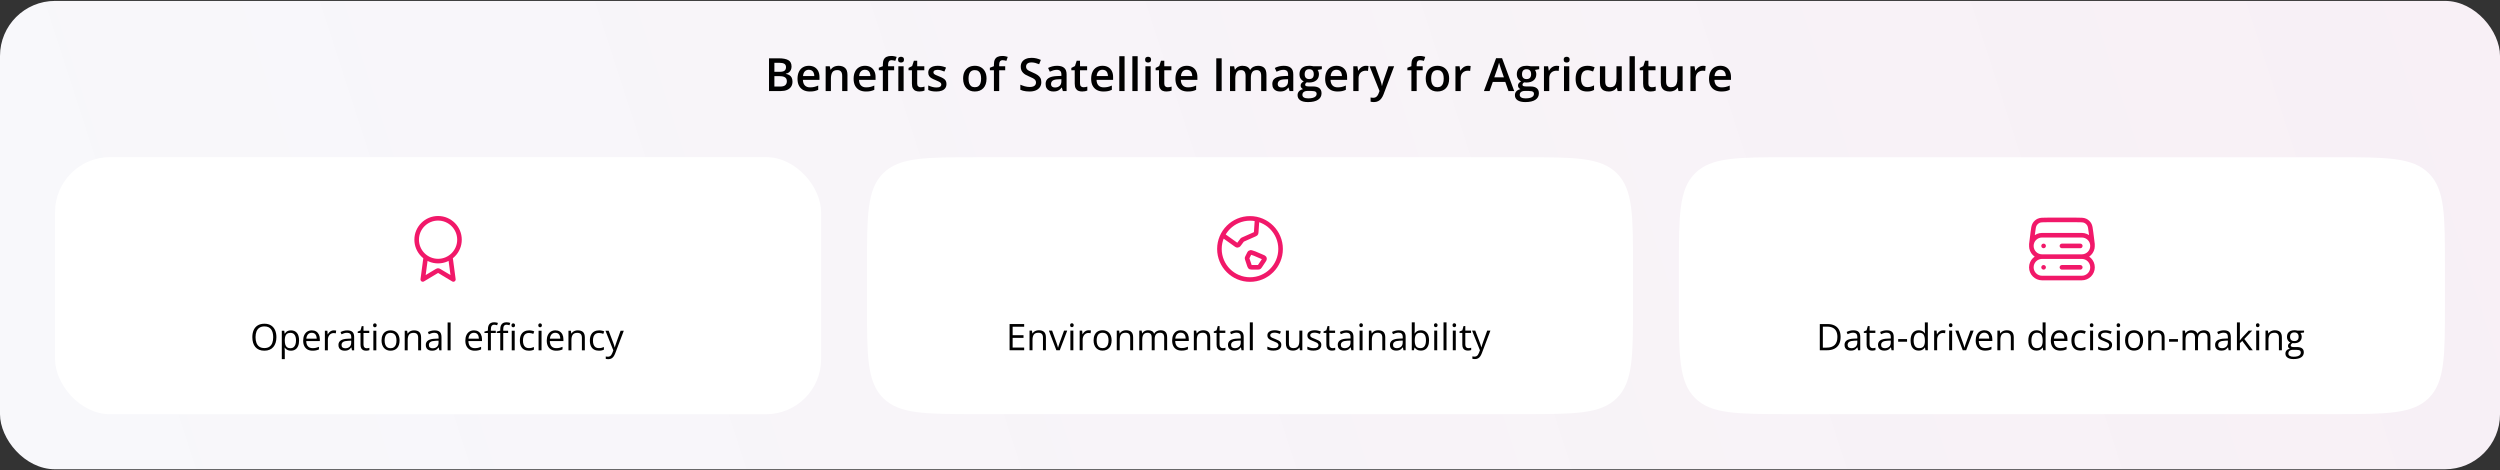 <svg width="1090" height="205" viewBox="0 0 1090 205" fill="none" xmlns="http://www.w3.org/2000/svg">
<rect x="0" y="0" width="1090" height="205" fill="#333333" stroke="none"/>
<rect y="0.399" width="1090" height="204.201" rx="24" fill="#F8F8FB"/>
<rect y="0.399" width="1090" height="204.201" rx="24" fill="url(#paint0_linear_492_8506)" fill-opacity="0.05"/>
<path d="M750.078 28.686C751.042 28.686 751.868 28.885 752.559 29.282C753.249 29.679 753.779 30.242 754.15 30.972C754.521 31.701 754.707 32.573 754.707 33.589V34.819H747.49C747.516 35.867 747.796 36.675 748.33 37.241C748.87 37.808 749.626 38.091 750.596 38.091C751.286 38.091 751.904 38.026 752.451 37.895C753.005 37.759 753.574 37.56 754.16 37.3V39.165C753.62 39.419 753.07 39.605 752.51 39.722C751.95 39.839 751.279 39.898 750.498 39.898C749.437 39.898 748.503 39.692 747.695 39.282C746.895 38.866 746.266 38.247 745.811 37.427C745.361 36.606 745.137 35.588 745.137 34.37C745.137 33.159 745.342 32.13 745.752 31.284C746.162 30.438 746.738 29.793 747.48 29.351C748.223 28.908 749.089 28.686 750.078 28.686ZM750.078 30.415C749.355 30.415 748.77 30.649 748.32 31.118C747.878 31.587 747.617 32.274 747.539 33.179H752.461C752.454 32.638 752.363 32.16 752.188 31.743C752.018 31.326 751.758 31.001 751.406 30.767C751.061 30.532 750.618 30.415 750.078 30.415Z" fill="black"/>
<path d="M742.506 28.686C742.688 28.686 742.887 28.696 743.102 28.716C743.316 28.735 743.502 28.761 743.658 28.794L743.443 30.942C743.307 30.903 743.137 30.874 742.936 30.855C742.74 30.835 742.564 30.825 742.408 30.825C741.998 30.825 741.607 30.894 741.236 31.03C740.865 31.16 740.536 31.362 740.25 31.636C739.964 31.903 739.739 32.238 739.576 32.642C739.413 33.045 739.332 33.514 739.332 34.048V39.702H737.027V28.892H738.824L739.137 30.796H739.244C739.459 30.412 739.726 30.06 740.045 29.741C740.364 29.422 740.729 29.168 741.139 28.98C741.555 28.784 742.011 28.686 742.506 28.686Z" fill="black"/>
<path d="M733.625 28.892V39.702H731.818L731.506 38.247H731.379C731.151 38.618 730.861 38.927 730.51 39.175C730.158 39.416 729.768 39.595 729.338 39.712C728.908 39.836 728.456 39.898 727.98 39.898C727.167 39.898 726.47 39.761 725.891 39.487C725.318 39.207 724.878 38.778 724.572 38.198C724.266 37.619 724.113 36.87 724.113 35.952V28.892H726.418V35.523C726.418 36.362 726.587 36.991 726.926 37.407C727.271 37.824 727.805 38.032 728.527 38.032C729.224 38.032 729.777 37.889 730.188 37.602C730.598 37.316 730.887 36.893 731.057 36.333C731.232 35.773 731.32 35.086 731.32 34.273V28.892H733.625Z" fill="black"/>
<path d="M720.203 38.042C720.503 38.042 720.799 38.016 721.092 37.964C721.385 37.905 721.652 37.837 721.893 37.759V39.497C721.639 39.608 721.31 39.702 720.906 39.78C720.503 39.858 720.083 39.898 719.646 39.898C719.035 39.898 718.484 39.797 717.996 39.595C717.508 39.386 717.12 39.032 716.834 38.53C716.548 38.029 716.404 37.336 716.404 36.45V30.64H714.93V29.614L716.512 28.804L717.264 26.489H718.709V28.892H721.805V30.64H718.709V36.421C718.709 36.968 718.846 37.375 719.119 37.642C719.393 37.908 719.754 38.042 720.203 38.042Z" fill="black"/>
<path d="M712.789 39.702H710.484V24.507H712.789V39.702Z" fill="black"/>
<path d="M707.082 28.892V39.702H705.275L704.963 38.247H704.836C704.608 38.618 704.318 38.927 703.967 39.175C703.615 39.416 703.225 39.595 702.795 39.712C702.365 39.836 701.913 39.898 701.438 39.898C700.624 39.898 699.927 39.761 699.348 39.487C698.775 39.207 698.335 38.778 698.029 38.198C697.723 37.619 697.57 36.87 697.57 35.952V28.892H699.875V35.523C699.875 36.362 700.044 36.991 700.383 37.407C700.728 37.824 701.262 38.032 701.984 38.032C702.681 38.032 703.234 37.889 703.645 37.602C704.055 37.316 704.344 36.893 704.514 36.333C704.689 35.773 704.777 35.086 704.777 34.273V28.892H707.082Z" fill="black"/>
<path d="M691.959 39.898C690.937 39.898 690.051 39.699 689.303 39.302C688.554 38.905 687.978 38.296 687.574 37.476C687.171 36.655 686.969 35.614 686.969 34.351C686.969 33.035 687.19 31.961 687.633 31.128C688.076 30.295 688.688 29.679 689.469 29.282C690.257 28.885 691.158 28.686 692.174 28.686C692.818 28.686 693.401 28.752 693.922 28.882C694.449 29.006 694.895 29.159 695.26 29.341L694.576 31.177C694.179 31.014 693.772 30.877 693.355 30.767C692.939 30.656 692.538 30.601 692.154 30.601C691.523 30.601 690.995 30.741 690.572 31.02C690.156 31.3 689.843 31.717 689.635 32.27C689.433 32.824 689.332 33.511 689.332 34.331C689.332 35.125 689.436 35.796 689.645 36.343C689.853 36.883 690.162 37.293 690.572 37.573C690.982 37.847 691.487 37.983 692.086 37.983C692.678 37.983 693.209 37.912 693.678 37.769C694.146 37.625 694.589 37.44 695.006 37.212V39.204C694.596 39.438 694.156 39.611 693.688 39.722C693.219 39.839 692.643 39.898 691.959 39.898Z" fill="black"/>
<path d="M684.201 28.892V39.702H681.906V28.892H684.201ZM683.068 24.751C683.42 24.751 683.723 24.845 683.977 25.034C684.237 25.223 684.367 25.549 684.367 26.011C684.367 26.466 684.237 26.792 683.977 26.987C683.723 27.176 683.42 27.27 683.068 27.27C682.704 27.27 682.395 27.176 682.141 26.987C681.893 26.792 681.77 26.466 681.77 26.011C681.77 25.549 681.893 25.223 682.141 25.034C682.395 24.845 682.704 24.751 683.068 24.751Z" fill="black"/>
<path d="M678.643 28.686C678.825 28.686 679.023 28.696 679.238 28.716C679.453 28.735 679.639 28.761 679.795 28.794L679.58 30.942C679.443 30.903 679.274 30.874 679.072 30.855C678.877 30.835 678.701 30.825 678.545 30.825C678.135 30.825 677.744 30.894 677.373 31.03C677.002 31.16 676.673 31.362 676.387 31.636C676.1 31.903 675.876 32.238 675.713 32.642C675.55 33.045 675.469 33.514 675.469 34.048V39.702H673.164V28.892H674.961L675.273 30.796H675.381C675.596 30.412 675.863 30.06 676.182 29.741C676.501 29.422 676.865 29.168 677.275 28.98C677.692 28.784 678.148 28.686 678.643 28.686Z" fill="black"/>
<path d="M665.045 44.507C663.58 44.507 662.457 44.243 661.676 43.716C660.895 43.188 660.504 42.45 660.504 41.499C660.504 40.835 660.712 40.272 661.129 39.81C661.546 39.354 662.141 39.038 662.916 38.862C662.623 38.732 662.369 38.53 662.154 38.257C661.946 37.977 661.842 37.668 661.842 37.329C661.842 36.925 661.956 36.58 662.184 36.294C662.411 36.008 662.753 35.731 663.209 35.464C662.643 35.223 662.187 34.832 661.842 34.292C661.503 33.745 661.334 33.104 661.334 32.368C661.334 31.587 661.5 30.923 661.832 30.376C662.164 29.823 662.649 29.403 663.287 29.116C663.925 28.823 664.697 28.677 665.602 28.677C665.797 28.677 666.008 28.69 666.236 28.716C666.471 28.735 666.686 28.761 666.881 28.794C667.083 28.82 667.236 28.849 667.34 28.882H671.08V30.161L669.244 30.503C669.42 30.75 669.56 31.034 669.664 31.352C669.768 31.665 669.82 32.007 669.82 32.378C669.82 33.498 669.433 34.38 668.658 35.024C667.89 35.662 666.829 35.981 665.475 35.981C665.149 35.968 664.833 35.942 664.527 35.903C664.293 36.047 664.114 36.206 663.99 36.382C663.867 36.551 663.805 36.743 663.805 36.958C663.805 37.134 663.867 37.277 663.99 37.388C664.114 37.492 664.296 37.57 664.537 37.622C664.785 37.674 665.084 37.7 665.436 37.7H667.301C668.486 37.7 669.391 37.951 670.016 38.452C670.641 38.953 670.953 39.689 670.953 40.659C670.953 41.89 670.445 42.837 669.43 43.501C668.414 44.172 666.952 44.507 665.045 44.507ZM665.133 42.895C665.934 42.895 666.607 42.817 667.154 42.661C667.701 42.505 668.115 42.28 668.395 41.987C668.674 41.701 668.814 41.359 668.814 40.962C668.814 40.61 668.727 40.34 668.551 40.151C668.375 39.963 668.111 39.832 667.76 39.761C667.408 39.689 666.972 39.653 666.451 39.653H664.752C664.329 39.653 663.954 39.718 663.629 39.849C663.303 39.985 663.049 40.181 662.867 40.435C662.691 40.688 662.604 40.995 662.604 41.352C662.604 41.847 662.822 42.228 663.258 42.495C663.701 42.762 664.326 42.895 665.133 42.895ZM665.582 34.477C666.253 34.477 666.751 34.295 667.076 33.931C667.402 33.56 667.564 33.039 667.564 32.368C667.564 31.639 667.395 31.092 667.057 30.727C666.725 30.363 666.23 30.181 665.572 30.181C664.928 30.181 664.436 30.366 664.098 30.737C663.766 31.108 663.6 31.659 663.6 32.388C663.6 33.045 663.766 33.56 664.098 33.931C664.436 34.295 664.931 34.477 665.582 34.477Z" fill="black"/>
<path d="M657.707 39.702L656.311 35.737H650.852L649.455 39.702H646.984L652.297 25.366H654.895L660.197 39.702H657.707ZM655.705 33.726L654.348 29.819C654.296 29.65 654.221 29.412 654.123 29.106C654.025 28.794 653.928 28.478 653.83 28.159C653.732 27.834 653.651 27.56 653.586 27.339C653.521 27.606 653.439 27.905 653.342 28.237C653.251 28.563 653.16 28.869 653.068 29.155C652.984 29.442 652.919 29.663 652.873 29.819L651.506 33.726H655.705Z" fill="black"/>
<path d="M640.053 28.686C640.235 28.686 640.434 28.696 640.648 28.716C640.863 28.735 641.049 28.761 641.205 28.794L640.99 30.942C640.854 30.903 640.684 30.874 640.482 30.855C640.287 30.835 640.111 30.825 639.955 30.825C639.545 30.825 639.154 30.894 638.783 31.03C638.412 31.16 638.083 31.362 637.797 31.636C637.51 31.903 637.286 32.238 637.123 32.642C636.96 33.045 636.879 33.514 636.879 34.048V39.702H634.574V28.892H636.371L636.684 30.796H636.791C637.006 30.412 637.273 30.06 637.592 29.741C637.911 29.422 638.275 29.168 638.686 28.98C639.102 28.784 639.558 28.686 640.053 28.686Z" fill="black"/>
<path d="M631.826 34.273C631.826 35.171 631.709 35.968 631.475 36.665C631.24 37.362 630.898 37.951 630.449 38.433C630 38.908 629.46 39.273 628.828 39.526C628.197 39.774 627.484 39.898 626.689 39.898C625.947 39.898 625.267 39.774 624.648 39.526C624.03 39.273 623.493 38.908 623.037 38.433C622.588 37.951 622.24 37.362 621.992 36.665C621.745 35.968 621.621 35.171 621.621 34.273C621.621 33.081 621.826 32.072 622.236 31.245C622.653 30.412 623.245 29.777 624.014 29.341C624.782 28.905 625.697 28.686 626.758 28.686C627.754 28.686 628.633 28.905 629.395 29.341C630.156 29.777 630.752 30.412 631.182 31.245C631.611 32.078 631.826 33.088 631.826 34.273ZM623.984 34.273C623.984 35.06 624.079 35.734 624.268 36.294C624.463 36.854 624.762 37.283 625.166 37.583C625.57 37.876 626.09 38.023 626.729 38.023C627.367 38.023 627.887 37.876 628.291 37.583C628.695 37.283 628.991 36.854 629.18 36.294C629.368 35.734 629.463 35.06 629.463 34.273C629.463 33.485 629.368 32.817 629.18 32.27C628.991 31.717 628.695 31.297 628.291 31.011C627.887 30.718 627.363 30.571 626.719 30.571C625.768 30.571 625.075 30.89 624.639 31.528C624.202 32.166 623.984 33.081 623.984 34.273Z" fill="black"/>
<path d="M620.299 30.64H617.672V39.702H615.377V30.64H613.609V29.536L615.377 28.862V28.11C615.377 27.192 615.52 26.463 615.807 25.923C616.1 25.383 616.516 24.995 617.057 24.761C617.604 24.52 618.255 24.399 619.01 24.399C619.505 24.399 619.957 24.442 620.367 24.526C620.777 24.605 621.122 24.696 621.402 24.8L620.807 26.538C620.585 26.466 620.338 26.401 620.064 26.343C619.791 26.278 619.498 26.245 619.186 26.245C618.665 26.245 618.281 26.408 618.033 26.733C617.792 27.059 617.672 27.534 617.672 28.159V28.892H620.299V30.64Z" fill="black"/>
<path d="M597.148 28.892H599.648L601.865 35.063C601.963 35.343 602.051 35.62 602.129 35.894C602.214 36.16 602.285 36.424 602.344 36.685C602.409 36.945 602.461 37.205 602.5 37.466H602.559C602.624 37.127 602.715 36.75 602.832 36.333C602.956 35.91 603.092 35.487 603.242 35.063L605.371 28.892H607.842L603.203 41.187C602.936 41.89 602.607 42.489 602.217 42.983C601.833 43.485 601.377 43.862 600.85 44.116C600.322 44.377 599.72 44.507 599.043 44.507C598.717 44.507 598.434 44.487 598.193 44.448C597.952 44.416 597.747 44.38 597.578 44.341V42.505C597.715 42.537 597.887 42.567 598.096 42.593C598.304 42.619 598.519 42.632 598.74 42.632C599.15 42.632 599.505 42.55 599.805 42.388C600.104 42.225 600.358 41.994 600.566 41.694C600.775 41.401 600.947 41.066 601.084 40.688L601.465 39.673L597.148 28.892Z" fill="black"/>
<path d="M595.514 28.686C595.696 28.686 595.895 28.696 596.109 28.716C596.324 28.735 596.51 28.761 596.666 28.794L596.451 30.942C596.314 30.903 596.145 30.874 595.943 30.855C595.748 30.835 595.572 30.825 595.416 30.825C595.006 30.825 594.615 30.894 594.244 31.03C593.873 31.16 593.544 31.362 593.258 31.636C592.971 31.903 592.747 32.238 592.584 32.642C592.421 33.045 592.34 33.514 592.34 34.048V39.702H590.035V28.892H591.832L592.145 30.796H592.252C592.467 30.412 592.734 30.06 593.053 29.741C593.372 29.422 593.736 29.168 594.146 28.98C594.563 28.784 595.019 28.686 595.514 28.686Z" fill="black"/>
<path d="M582.707 28.686C583.671 28.686 584.497 28.885 585.188 29.282C585.878 29.679 586.408 30.242 586.779 30.972C587.15 31.701 587.336 32.573 587.336 33.589V34.819H580.119C580.145 35.867 580.425 36.675 580.959 37.241C581.499 37.808 582.255 38.091 583.225 38.091C583.915 38.091 584.533 38.026 585.08 37.895C585.633 37.759 586.203 37.56 586.789 37.3V39.165C586.249 39.419 585.699 39.605 585.139 39.722C584.579 39.839 583.908 39.898 583.127 39.898C582.066 39.898 581.132 39.692 580.324 39.282C579.523 38.866 578.895 38.247 578.439 37.427C577.99 36.606 577.766 35.588 577.766 34.37C577.766 33.159 577.971 32.13 578.381 31.284C578.791 30.438 579.367 29.793 580.109 29.351C580.852 28.908 581.717 28.686 582.707 28.686ZM582.707 30.415C581.984 30.415 581.398 30.649 580.949 31.118C580.507 31.587 580.246 32.274 580.168 33.179H585.09C585.083 32.638 584.992 32.16 584.816 31.743C584.647 31.326 584.387 31.001 584.035 30.767C583.69 30.532 583.247 30.415 582.707 30.415Z" fill="black"/>
<path d="M570.283 44.507C568.818 44.507 567.695 44.243 566.914 43.716C566.133 43.188 565.742 42.45 565.742 41.499C565.742 40.835 565.951 40.272 566.367 39.81C566.784 39.354 567.38 39.038 568.154 38.862C567.861 38.732 567.607 38.53 567.393 38.257C567.184 37.977 567.08 37.668 567.08 37.329C567.08 36.925 567.194 36.58 567.422 36.294C567.65 36.008 567.992 35.731 568.447 35.464C567.881 35.223 567.425 34.832 567.08 34.292C566.742 33.745 566.572 33.104 566.572 32.368C566.572 31.587 566.738 30.923 567.07 30.376C567.402 29.823 567.887 29.403 568.525 29.116C569.163 28.823 569.935 28.677 570.84 28.677C571.035 28.677 571.247 28.69 571.475 28.716C571.709 28.735 571.924 28.761 572.119 28.794C572.321 28.82 572.474 28.849 572.578 28.882H576.318V30.161L574.482 30.503C574.658 30.75 574.798 31.034 574.902 31.352C575.007 31.665 575.059 32.007 575.059 32.378C575.059 33.498 574.671 34.38 573.896 35.024C573.128 35.662 572.067 35.981 570.713 35.981C570.387 35.968 570.072 35.942 569.766 35.903C569.531 36.047 569.352 36.206 569.229 36.382C569.105 36.551 569.043 36.743 569.043 36.958C569.043 37.134 569.105 37.277 569.229 37.388C569.352 37.492 569.535 37.57 569.775 37.622C570.023 37.674 570.322 37.7 570.674 37.7H572.539C573.724 37.7 574.629 37.951 575.254 38.452C575.879 38.953 576.191 39.689 576.191 40.659C576.191 41.89 575.684 42.837 574.668 43.501C573.652 44.172 572.191 44.507 570.283 44.507ZM570.371 42.895C571.172 42.895 571.846 42.817 572.393 42.661C572.939 42.505 573.353 42.28 573.633 41.987C573.913 41.701 574.053 41.359 574.053 40.962C574.053 40.61 573.965 40.34 573.789 40.151C573.613 39.963 573.35 39.832 572.998 39.761C572.646 39.689 572.21 39.653 571.689 39.653H569.99C569.567 39.653 569.193 39.718 568.867 39.849C568.542 39.985 568.288 40.181 568.105 40.435C567.93 40.688 567.842 40.995 567.842 41.352C567.842 41.847 568.06 42.228 568.496 42.495C568.939 42.762 569.564 42.895 570.371 42.895ZM570.82 34.477C571.491 34.477 571.989 34.295 572.314 33.931C572.64 33.56 572.803 33.039 572.803 32.368C572.803 31.639 572.633 31.092 572.295 30.727C571.963 30.363 571.468 30.181 570.811 30.181C570.166 30.181 569.674 30.366 569.336 30.737C569.004 31.108 568.838 31.659 568.838 32.388C568.838 33.045 569.004 33.56 569.336 33.931C569.674 34.295 570.169 34.477 570.82 34.477Z" fill="black"/>
<path d="M559.723 28.686C561.09 28.686 562.122 28.989 562.818 29.595C563.521 30.2 563.873 31.144 563.873 32.427V39.702H562.242L561.803 38.169H561.725C561.419 38.56 561.103 38.882 560.777 39.136C560.452 39.39 560.074 39.578 559.645 39.702C559.221 39.832 558.704 39.898 558.092 39.898C557.447 39.898 556.871 39.78 556.363 39.546C555.855 39.305 555.455 38.94 555.162 38.452C554.869 37.964 554.723 37.345 554.723 36.597C554.723 35.483 555.136 34.647 555.963 34.087C556.796 33.527 558.053 33.218 559.732 33.159L561.607 33.091V32.524C561.607 31.776 561.432 31.242 561.08 30.923C560.735 30.604 560.247 30.444 559.615 30.444C559.075 30.444 558.551 30.523 558.043 30.679C557.535 30.835 557.04 31.027 556.559 31.255L555.816 29.634C556.344 29.354 556.943 29.126 557.613 28.95C558.29 28.774 558.993 28.686 559.723 28.686ZM561.598 34.536L560.201 34.585C559.055 34.624 558.251 34.819 557.789 35.171C557.327 35.523 557.096 36.004 557.096 36.616C557.096 37.15 557.255 37.541 557.574 37.788C557.893 38.029 558.313 38.149 558.834 38.149C559.628 38.149 560.286 37.925 560.807 37.476C561.334 37.02 561.598 36.352 561.598 35.474V34.536Z" fill="black"/>
<path d="M548.506 28.686C549.717 28.686 550.628 28.999 551.24 29.624C551.859 30.249 552.168 31.252 552.168 32.632V39.702H549.873V33.042C549.873 32.222 549.714 31.603 549.395 31.186C549.076 30.77 548.59 30.561 547.939 30.561C547.028 30.561 546.37 30.855 545.967 31.44C545.57 32.02 545.371 32.863 545.371 33.97V39.702H543.076V33.042C543.076 32.495 543.005 32.039 542.861 31.675C542.725 31.304 542.513 31.027 542.227 30.845C541.94 30.656 541.579 30.561 541.143 30.561C540.511 30.561 540.007 30.705 539.629 30.991C539.258 31.278 538.991 31.701 538.828 32.261C538.665 32.814 538.584 33.495 538.584 34.302V39.702H536.289V28.892H538.076L538.398 30.347H538.525C538.747 29.969 539.02 29.66 539.346 29.419C539.678 29.172 540.046 28.989 540.449 28.872C540.853 28.748 541.273 28.686 541.709 28.686C542.516 28.686 543.197 28.83 543.75 29.116C544.303 29.396 544.717 29.826 544.99 30.405H545.166C545.505 29.819 545.977 29.386 546.582 29.106C547.188 28.826 547.829 28.686 548.506 28.686Z" fill="black"/>
<path d="M530.301 39.702V25.425H532.645V39.702H530.301Z" fill="black"/>
<path d="M517.43 28.686C518.393 28.686 519.22 28.885 519.91 29.282C520.6 29.679 521.131 30.242 521.502 30.972C521.873 31.701 522.059 32.573 522.059 33.589V34.819H514.842C514.868 35.867 515.148 36.675 515.682 37.241C516.222 37.808 516.977 38.091 517.947 38.091C518.637 38.091 519.256 38.026 519.803 37.895C520.356 37.759 520.926 37.56 521.512 37.3V39.165C520.971 39.419 520.421 39.605 519.861 39.722C519.301 39.839 518.631 39.898 517.85 39.898C516.788 39.898 515.854 39.692 515.047 39.282C514.246 38.866 513.618 38.247 513.162 37.427C512.713 36.606 512.488 35.588 512.488 34.37C512.488 33.159 512.693 32.13 513.104 31.284C513.514 30.438 514.09 29.793 514.832 29.351C515.574 28.908 516.44 28.686 517.43 28.686ZM517.43 30.415C516.707 30.415 516.121 30.649 515.672 31.118C515.229 31.587 514.969 32.274 514.891 33.179H519.812C519.806 32.638 519.715 32.16 519.539 31.743C519.37 31.326 519.109 31.001 518.758 30.767C518.413 30.532 517.97 30.415 517.43 30.415Z" fill="black"/>
<path d="M509.125 38.042C509.424 38.042 509.721 38.016 510.014 37.964C510.307 37.905 510.574 37.837 510.814 37.759V39.497C510.561 39.608 510.232 39.702 509.828 39.78C509.424 39.858 509.005 39.898 508.568 39.898C507.956 39.898 507.406 39.797 506.918 39.595C506.43 39.386 506.042 39.032 505.756 38.53C505.469 38.029 505.326 37.336 505.326 36.45V30.64H503.852V29.614L505.434 28.804L506.186 26.489H507.631V28.892H510.727V30.64H507.631V36.421C507.631 36.968 507.768 37.375 508.041 37.642C508.314 37.908 508.676 38.042 509.125 38.042Z" fill="black"/>
<path d="M501.701 28.892V39.702H499.406V28.892H501.701ZM500.568 24.751C500.92 24.751 501.223 24.845 501.477 25.034C501.737 25.223 501.867 25.549 501.867 26.011C501.867 26.466 501.737 26.792 501.477 26.987C501.223 27.176 500.92 27.27 500.568 27.27C500.204 27.27 499.895 27.176 499.641 26.987C499.393 26.792 499.27 26.466 499.27 26.011C499.27 25.549 499.393 25.223 499.641 25.034C499.895 24.845 500.204 24.751 500.568 24.751Z" fill="black"/>
<path d="M496.016 39.702H493.711V24.507H496.016V39.702Z" fill="black"/>
<path d="M490.316 39.702H488.012V24.507H490.316V39.702Z" fill="black"/>
<path d="M480.684 28.686C481.647 28.686 482.474 28.885 483.164 29.282C483.854 29.679 484.385 30.242 484.756 30.972C485.127 31.701 485.312 32.573 485.312 33.589V34.819H478.096C478.122 35.867 478.402 36.675 478.936 37.241C479.476 37.808 480.231 38.091 481.201 38.091C481.891 38.091 482.51 38.026 483.057 37.895C483.61 37.759 484.18 37.56 484.766 37.3V39.165C484.225 39.419 483.675 39.605 483.115 39.722C482.555 39.839 481.885 39.898 481.104 39.898C480.042 39.898 479.108 39.692 478.301 39.282C477.5 38.866 476.872 38.247 476.416 37.427C475.967 36.606 475.742 35.588 475.742 34.37C475.742 33.159 475.947 32.13 476.357 31.284C476.768 30.438 477.344 29.793 478.086 29.351C478.828 28.908 479.694 28.686 480.684 28.686ZM480.684 30.415C479.961 30.415 479.375 30.649 478.926 31.118C478.483 31.587 478.223 32.274 478.145 33.179H483.066C483.06 32.638 482.969 32.16 482.793 31.743C482.624 31.326 482.363 31.001 482.012 30.767C481.667 30.532 481.224 30.415 480.684 30.415Z" fill="black"/>
<path d="M472.379 38.042C472.678 38.042 472.975 38.016 473.268 37.964C473.561 37.905 473.827 37.837 474.068 37.759V39.497C473.814 39.608 473.486 39.702 473.082 39.78C472.678 39.858 472.258 39.898 471.822 39.898C471.21 39.898 470.66 39.797 470.172 39.595C469.684 39.386 469.296 39.032 469.01 38.53C468.723 38.029 468.58 37.336 468.58 36.45V30.64H467.105V29.614L468.688 28.804L469.439 26.489H470.885V28.892H473.98V30.64H470.885V36.421C470.885 36.968 471.021 37.375 471.295 37.642C471.568 37.908 471.93 38.042 472.379 38.042Z" fill="black"/>
<path d="M460.883 28.686C462.25 28.686 463.282 28.989 463.979 29.595C464.682 30.2 465.033 31.144 465.033 32.427V39.702H463.402L462.963 38.169H462.885C462.579 38.56 462.263 38.882 461.938 39.136C461.612 39.39 461.234 39.578 460.805 39.702C460.382 39.832 459.864 39.898 459.252 39.898C458.607 39.898 458.031 39.78 457.523 39.546C457.016 39.305 456.615 38.94 456.322 38.452C456.029 37.964 455.883 37.345 455.883 36.597C455.883 35.483 456.296 34.647 457.123 34.087C457.956 33.527 459.213 33.218 460.893 33.159L462.768 33.091V32.524C462.768 31.776 462.592 31.242 462.24 30.923C461.895 30.604 461.407 30.444 460.775 30.444C460.235 30.444 459.711 30.523 459.203 30.679C458.695 30.835 458.201 31.027 457.719 31.255L456.977 29.634C457.504 29.354 458.103 29.126 458.773 28.95C459.451 28.774 460.154 28.686 460.883 28.686ZM462.758 34.536L461.361 34.585C460.215 34.624 459.411 34.819 458.949 35.171C458.487 35.523 458.256 36.004 458.256 36.616C458.256 37.15 458.415 37.541 458.734 37.788C459.053 38.029 459.473 38.149 459.994 38.149C460.788 38.149 461.446 37.925 461.967 37.476C462.494 37.02 462.758 36.352 462.758 35.474V34.536Z" fill="black"/>
<path d="M454.012 35.815C454.012 36.662 453.803 37.391 453.387 38.003C452.977 38.615 452.384 39.084 451.609 39.409C450.841 39.735 449.923 39.898 448.855 39.898C448.335 39.898 447.837 39.868 447.361 39.81C446.886 39.751 446.437 39.666 446.014 39.556C445.597 39.438 445.216 39.298 444.871 39.136V36.929C445.451 37.183 446.098 37.414 446.814 37.622C447.531 37.824 448.26 37.925 449.002 37.925C449.607 37.925 450.109 37.847 450.506 37.69C450.91 37.528 451.209 37.3 451.404 37.007C451.6 36.707 451.697 36.359 451.697 35.962C451.697 35.539 451.583 35.181 451.355 34.888C451.128 34.595 450.783 34.328 450.32 34.087C449.865 33.84 449.292 33.576 448.602 33.296C448.133 33.107 447.684 32.892 447.254 32.651C446.831 32.41 446.453 32.127 446.121 31.802C445.789 31.476 445.525 31.092 445.33 30.649C445.141 30.2 445.047 29.673 445.047 29.067C445.047 28.26 445.239 27.57 445.623 26.997C446.014 26.424 446.561 25.985 447.264 25.679C447.973 25.373 448.8 25.22 449.744 25.22C450.493 25.22 451.196 25.298 451.854 25.454C452.518 25.61 453.169 25.832 453.807 26.118L453.064 28.003C452.479 27.762 451.909 27.57 451.355 27.427C450.809 27.284 450.249 27.212 449.676 27.212C449.181 27.212 448.761 27.287 448.416 27.436C448.071 27.586 447.807 27.798 447.625 28.071C447.449 28.338 447.361 28.657 447.361 29.028C447.361 29.445 447.462 29.797 447.664 30.083C447.872 30.363 448.191 30.62 448.621 30.855C449.057 31.089 449.617 31.349 450.301 31.636C451.089 31.961 451.756 32.303 452.303 32.661C452.856 33.019 453.279 33.449 453.572 33.95C453.865 34.445 454.012 35.067 454.012 35.815Z" fill="black"/>
<path d="M438.271 30.64H435.645V39.702H433.35V30.64H431.582V29.536L433.35 28.862V28.11C433.35 27.192 433.493 26.463 433.779 25.923C434.072 25.383 434.489 24.995 435.029 24.761C435.576 24.52 436.227 24.399 436.982 24.399C437.477 24.399 437.93 24.442 438.34 24.526C438.75 24.605 439.095 24.696 439.375 24.8L438.779 26.538C438.558 26.466 438.311 26.401 438.037 26.343C437.764 26.278 437.471 26.245 437.158 26.245C436.637 26.245 436.253 26.408 436.006 26.733C435.765 27.059 435.645 27.534 435.645 28.159V28.892H438.271V30.64Z" fill="black"/>
<path d="M430.127 34.273C430.127 35.171 430.01 35.968 429.775 36.665C429.541 37.362 429.199 37.951 428.75 38.433C428.301 38.908 427.76 39.273 427.129 39.526C426.497 39.774 425.785 39.898 424.99 39.898C424.248 39.898 423.568 39.774 422.949 39.526C422.331 39.273 421.794 38.908 421.338 38.433C420.889 37.951 420.54 37.362 420.293 36.665C420.046 35.968 419.922 35.171 419.922 34.273C419.922 33.081 420.127 32.072 420.537 31.245C420.954 30.412 421.546 29.777 422.314 29.341C423.083 28.905 423.997 28.686 425.059 28.686C426.055 28.686 426.934 28.905 427.695 29.341C428.457 29.777 429.053 30.412 429.482 31.245C429.912 32.078 430.127 33.088 430.127 34.273ZM422.285 34.273C422.285 35.06 422.38 35.734 422.568 36.294C422.764 36.854 423.063 37.283 423.467 37.583C423.87 37.876 424.391 38.023 425.029 38.023C425.667 38.023 426.188 37.876 426.592 37.583C426.995 37.283 427.292 36.854 427.48 36.294C427.669 35.734 427.764 35.06 427.764 34.273C427.764 33.485 427.669 32.817 427.48 32.27C427.292 31.717 426.995 31.297 426.592 31.011C426.188 30.718 425.664 30.571 425.02 30.571C424.069 30.571 423.376 30.89 422.939 31.528C422.503 32.166 422.285 33.081 422.285 34.273Z" fill="black"/>
<path d="M412.658 36.616C412.658 37.326 412.486 37.925 412.141 38.413C411.796 38.901 411.291 39.273 410.627 39.526C409.969 39.774 409.162 39.898 408.205 39.898C407.45 39.898 406.799 39.842 406.252 39.731C405.712 39.627 405.201 39.465 404.719 39.243V37.261C405.233 37.502 405.809 37.71 406.447 37.886C407.092 38.062 407.701 38.149 408.273 38.149C409.029 38.149 409.572 38.032 409.904 37.798C410.236 37.557 410.402 37.238 410.402 36.841C410.402 36.606 410.334 36.398 410.197 36.216C410.067 36.027 409.82 35.835 409.455 35.64C409.097 35.438 408.57 35.197 407.873 34.917C407.189 34.644 406.613 34.37 406.145 34.097C405.676 33.823 405.321 33.495 405.08 33.11C404.839 32.72 404.719 32.222 404.719 31.616C404.719 30.659 405.096 29.933 405.852 29.439C406.613 28.937 407.619 28.686 408.869 28.686C409.533 28.686 410.158 28.755 410.744 28.892C411.337 29.022 411.916 29.214 412.482 29.468L411.76 31.196C411.271 30.981 410.78 30.806 410.285 30.669C409.797 30.526 409.299 30.454 408.791 30.454C408.199 30.454 407.746 30.545 407.434 30.727C407.128 30.91 406.975 31.17 406.975 31.509C406.975 31.763 407.049 31.977 407.199 32.153C407.349 32.329 407.606 32.505 407.971 32.681C408.342 32.856 408.856 33.075 409.514 33.335C410.158 33.582 410.715 33.843 411.184 34.116C411.659 34.383 412.023 34.712 412.277 35.102C412.531 35.493 412.658 35.998 412.658 36.616Z" fill="black"/>
<path d="M401.395 38.042C401.694 38.042 401.99 38.016 402.283 37.964C402.576 37.905 402.843 37.837 403.084 37.759V39.497C402.83 39.608 402.501 39.702 402.098 39.78C401.694 39.858 401.274 39.898 400.838 39.898C400.226 39.898 399.676 39.797 399.188 39.595C398.699 39.386 398.312 39.032 398.025 38.53C397.739 38.029 397.596 37.336 397.596 36.45V30.64H396.121V29.614L397.703 28.804L398.455 26.489H399.9V28.892H402.996V30.64H399.9V36.421C399.9 36.968 400.037 37.375 400.311 37.642C400.584 37.908 400.945 38.042 401.395 38.042Z" fill="black"/>
<path d="M389.846 30.64H387.219V39.702H384.924V30.64H383.156V29.536L384.924 28.862V28.11C384.924 27.192 385.067 26.463 385.354 25.923C385.646 25.383 386.063 24.995 386.604 24.761C387.15 24.52 387.801 24.399 388.557 24.399C389.051 24.399 389.504 24.442 389.914 24.526C390.324 24.605 390.669 24.696 390.949 24.8L390.354 26.538C390.132 26.466 389.885 26.401 389.611 26.343C389.338 26.278 389.045 26.245 388.732 26.245C388.212 26.245 387.827 26.408 387.58 26.733C387.339 27.059 387.219 27.534 387.219 28.159V28.892H389.846V30.64ZM393.977 28.892V39.702H391.682V28.892H393.977ZM392.844 24.751C393.195 24.751 393.498 24.845 393.752 25.034C394.012 25.223 394.143 25.549 394.143 26.011C394.143 26.466 394.012 26.792 393.752 26.987C393.498 27.176 393.195 27.27 392.844 27.27C392.479 27.27 392.17 27.176 391.916 26.987C391.669 26.792 391.545 26.466 391.545 26.011C391.545 25.549 391.669 25.223 391.916 25.034C392.17 24.845 392.479 24.751 392.844 24.751Z" fill="black"/>
<path d="M377.117 28.686C378.081 28.686 378.908 28.885 379.598 29.282C380.288 29.679 380.818 30.242 381.189 30.972C381.561 31.701 381.746 32.573 381.746 33.589V34.819H374.529C374.555 35.867 374.835 36.675 375.369 37.241C375.91 37.808 376.665 38.091 377.635 38.091C378.325 38.091 378.943 38.026 379.49 37.895C380.044 37.759 380.613 37.56 381.199 37.3V39.165C380.659 39.419 380.109 39.605 379.549 39.722C378.989 39.839 378.318 39.898 377.537 39.898C376.476 39.898 375.542 39.692 374.734 39.282C373.934 38.866 373.305 38.247 372.85 37.427C372.4 36.606 372.176 35.588 372.176 34.37C372.176 33.159 372.381 32.13 372.791 31.284C373.201 30.438 373.777 29.793 374.52 29.351C375.262 28.908 376.128 28.686 377.117 28.686ZM377.117 30.415C376.395 30.415 375.809 30.649 375.359 31.118C374.917 31.587 374.656 32.274 374.578 33.179H379.5C379.493 32.638 379.402 32.16 379.227 31.743C379.057 31.326 378.797 31.001 378.445 30.767C378.1 30.532 377.658 30.415 377.117 30.415Z" fill="black"/>
<path d="M365.619 28.686C366.837 28.686 367.784 29.002 368.461 29.634C369.145 30.259 369.486 31.265 369.486 32.651V39.702H367.191V33.081C367.191 32.241 367.019 31.613 366.674 31.196C366.329 30.773 365.795 30.561 365.072 30.561C364.024 30.561 363.295 30.884 362.885 31.528C362.481 32.173 362.279 33.107 362.279 34.331V39.702H359.984V28.892H361.771L362.094 30.356H362.221C362.455 29.979 362.745 29.67 363.09 29.429C363.441 29.181 363.832 28.996 364.262 28.872C364.698 28.748 365.15 28.686 365.619 28.686Z" fill="black"/>
<path d="M352.656 28.686C353.62 28.686 354.447 28.885 355.137 29.282C355.827 29.679 356.357 30.242 356.729 30.972C357.1 31.701 357.285 32.573 357.285 33.589V34.819H350.068C350.094 35.867 350.374 36.675 350.908 37.241C351.449 37.808 352.204 38.091 353.174 38.091C353.864 38.091 354.482 38.026 355.029 37.895C355.583 37.759 356.152 37.56 356.738 37.3V39.165C356.198 39.419 355.648 39.605 355.088 39.722C354.528 39.839 353.857 39.898 353.076 39.898C352.015 39.898 351.081 39.692 350.273 39.282C349.473 38.866 348.844 38.247 348.389 37.427C347.939 36.606 347.715 35.588 347.715 34.37C347.715 33.159 347.92 32.13 348.33 31.284C348.74 30.438 349.316 29.793 350.059 29.351C350.801 28.908 351.667 28.686 352.656 28.686ZM352.656 30.415C351.934 30.415 351.348 30.649 350.898 31.118C350.456 31.587 350.195 32.274 350.117 33.179H355.039C355.033 32.638 354.941 32.16 354.766 31.743C354.596 31.326 354.336 31.001 353.984 30.767C353.639 30.532 353.197 30.415 352.656 30.415Z" fill="black"/>
<path d="M335.289 25.425H339.537C341.38 25.425 342.77 25.692 343.707 26.226C344.645 26.759 345.113 27.681 345.113 28.989C345.113 29.536 345.016 30.031 344.82 30.474C344.632 30.91 344.355 31.271 343.99 31.558C343.626 31.838 343.176 32.026 342.643 32.124V32.222C343.196 32.319 343.688 32.492 344.117 32.739C344.553 32.987 344.895 33.342 345.143 33.804C345.396 34.266 345.523 34.865 345.523 35.601C345.523 36.473 345.315 37.215 344.898 37.827C344.488 38.439 343.899 38.905 343.131 39.224C342.369 39.543 341.464 39.702 340.416 39.702H335.289V25.425ZM337.633 31.314H339.879C340.94 31.314 341.676 31.141 342.086 30.796C342.496 30.451 342.701 29.946 342.701 29.282C342.701 28.605 342.457 28.117 341.969 27.817C341.487 27.518 340.719 27.368 339.664 27.368H337.633V31.314ZM337.633 33.208V37.739H340.104C341.197 37.739 341.965 37.528 342.408 37.105C342.851 36.681 343.072 36.108 343.072 35.386C343.072 34.943 342.971 34.559 342.77 34.233C342.574 33.908 342.252 33.657 341.803 33.481C341.354 33.299 340.748 33.208 339.986 33.208H337.633Z" fill="black"/>
<rect x="24" y="68.507" width="334" height="112.094" rx="24" fill="white"/>
<path d="M185.624 112.136L184.335 121.84L190.453 118.169C190.652 118.05 190.752 117.99 190.858 117.966C190.953 117.946 191.05 117.946 191.144 117.966C191.251 117.99 191.351 118.05 191.55 118.169L197.668 121.84L196.38 112.135M200.335 104.507C200.335 109.661 196.156 113.84 191.001 113.84C185.847 113.84 181.668 109.661 181.668 104.507C181.668 99.352 185.847 95.174 191.001 95.174C196.156 95.174 200.335 99.352 200.335 104.507Z" stroke="#F11869" stroke-width="2" stroke-linecap="round" stroke-linejoin="round"/>
<path d="M263.98 144.187H265.371L267.262 149.155C267.371 149.447 267.473 149.728 267.566 149.999C267.66 150.265 267.743 150.52 267.816 150.765C267.889 151.009 267.947 151.246 267.988 151.476H268.043C268.116 151.215 268.22 150.874 268.355 150.452C268.491 150.025 268.637 149.59 268.793 149.147L270.582 144.187H271.98L268.254 154.007C268.056 154.533 267.824 154.991 267.559 155.382C267.298 155.772 266.98 156.072 266.605 156.28C266.23 156.494 265.777 156.601 265.246 156.601C265.001 156.601 264.785 156.585 264.598 156.554C264.41 156.528 264.249 156.496 264.113 156.46V155.421C264.228 155.447 264.366 155.47 264.527 155.491C264.694 155.512 264.866 155.522 265.043 155.522C265.366 155.522 265.645 155.46 265.879 155.335C266.118 155.215 266.324 155.038 266.496 154.804C266.668 154.569 266.816 154.291 266.941 153.968L267.41 152.765L263.98 144.187Z" fill="black"/>
<path d="M261.09 152.905C260.319 152.905 259.639 152.746 259.051 152.429C258.462 152.111 258.004 151.627 257.676 150.976C257.348 150.325 257.184 149.504 257.184 148.515C257.184 147.478 257.355 146.632 257.699 145.976C258.048 145.314 258.527 144.825 259.137 144.507C259.746 144.189 260.439 144.03 261.215 144.03C261.642 144.03 262.053 144.075 262.449 144.163C262.85 144.246 263.178 144.353 263.434 144.483L263.043 145.569C262.783 145.465 262.48 145.371 262.137 145.288C261.798 145.205 261.48 145.163 261.184 145.163C260.59 145.163 260.095 145.291 259.699 145.546C259.309 145.801 259.014 146.176 258.816 146.671C258.624 147.166 258.527 147.775 258.527 148.499C258.527 149.192 258.621 149.783 258.809 150.272C259.001 150.762 259.285 151.137 259.66 151.397C260.04 151.653 260.514 151.78 261.082 151.78C261.535 151.78 261.944 151.733 262.309 151.64C262.673 151.541 263.004 151.426 263.301 151.296V152.452C263.014 152.598 262.694 152.71 262.34 152.788C261.991 152.866 261.574 152.905 261.09 152.905Z" fill="black"/>
<path d="M251.902 144.03C252.918 144.03 253.686 144.28 254.207 144.78C254.728 145.275 254.988 146.072 254.988 147.171V152.749H253.707V147.257C253.707 146.543 253.543 146.009 253.215 145.655C252.892 145.301 252.395 145.124 251.723 145.124C250.775 145.124 250.108 145.392 249.723 145.929C249.337 146.465 249.145 147.244 249.145 148.265V152.749H247.848V144.187H248.895L249.09 145.421H249.16C249.342 145.119 249.574 144.866 249.855 144.663C250.137 144.455 250.452 144.299 250.801 144.194C251.15 144.085 251.517 144.03 251.902 144.03Z" fill="black"/>
<path d="M242.16 144.03C242.889 144.03 243.514 144.192 244.035 144.515C244.556 144.838 244.954 145.291 245.23 145.874C245.507 146.452 245.645 147.129 245.645 147.905V148.71H239.73C239.746 149.715 239.996 150.481 240.48 151.007C240.965 151.533 241.647 151.796 242.527 151.796C243.069 151.796 243.548 151.746 243.965 151.647C244.382 151.549 244.814 151.403 245.262 151.21V152.351C244.829 152.543 244.4 152.684 243.973 152.772C243.551 152.861 243.051 152.905 242.473 152.905C241.65 152.905 240.931 152.739 240.316 152.405C239.707 152.067 239.233 151.572 238.895 150.921C238.556 150.27 238.387 149.473 238.387 148.53C238.387 147.608 238.54 146.812 238.848 146.14C239.16 145.463 239.598 144.942 240.16 144.577C240.728 144.213 241.395 144.03 242.16 144.03ZM242.145 145.093C241.452 145.093 240.9 145.319 240.488 145.772C240.077 146.226 239.832 146.858 239.754 147.671H244.285C244.28 147.16 244.199 146.713 244.043 146.327C243.892 145.937 243.66 145.634 243.348 145.421C243.035 145.202 242.634 145.093 242.145 145.093Z" fill="black"/>
<path d="M236.113 144.187V152.749H234.816V144.187H236.113ZM235.48 140.983C235.694 140.983 235.876 141.054 236.027 141.194C236.184 141.33 236.262 141.543 236.262 141.835C236.262 142.121 236.184 142.335 236.027 142.476C235.876 142.616 235.694 142.687 235.48 142.687C235.257 142.687 235.069 142.616 234.918 142.476C234.772 142.335 234.699 142.121 234.699 141.835C234.699 141.543 234.772 141.33 234.918 141.194C235.069 141.054 235.257 140.983 235.48 140.983Z" fill="black"/>
<path d="M230.574 152.905C229.803 152.905 229.124 152.746 228.535 152.429C227.947 152.111 227.488 151.627 227.16 150.976C226.832 150.325 226.668 149.504 226.668 148.515C226.668 147.478 226.84 146.632 227.184 145.976C227.533 145.314 228.012 144.825 228.621 144.507C229.23 144.189 229.923 144.03 230.699 144.03C231.126 144.03 231.538 144.075 231.934 144.163C232.335 144.246 232.663 144.353 232.918 144.483L232.527 145.569C232.267 145.465 231.965 145.371 231.621 145.288C231.283 145.205 230.965 145.163 230.668 145.163C230.074 145.163 229.579 145.291 229.184 145.546C228.793 145.801 228.499 146.176 228.301 146.671C228.108 147.166 228.012 147.775 228.012 148.499C228.012 149.192 228.105 149.783 228.293 150.272C228.486 150.762 228.77 151.137 229.145 151.397C229.525 151.653 229.999 151.78 230.566 151.78C231.02 151.78 231.428 151.733 231.793 151.64C232.158 151.541 232.488 151.426 232.785 151.296V152.452C232.499 152.598 232.178 152.71 231.824 152.788C231.475 152.866 231.059 152.905 230.574 152.905Z" fill="black"/>
<path d="M216.16 145.202H214.027V152.749H212.73V145.202H211.215V144.577L212.73 144.147V143.577C212.73 142.858 212.837 142.275 213.051 141.827C213.264 141.374 213.574 141.041 213.98 140.827C214.387 140.614 214.882 140.507 215.465 140.507C215.793 140.507 216.092 140.535 216.363 140.593C216.639 140.65 216.882 140.715 217.09 140.788L216.754 141.812C216.577 141.754 216.376 141.702 216.152 141.655C215.934 141.603 215.71 141.577 215.48 141.577C214.986 141.577 214.618 141.739 214.379 142.062C214.145 142.379 214.027 142.879 214.027 143.562V144.187H216.16V145.202ZM221.543 145.202H219.41V152.749H218.113V145.202H216.598V144.577L218.113 144.147V143.577C218.113 142.858 218.22 142.275 218.434 141.827C218.647 141.374 218.957 141.041 219.363 140.827C219.77 140.614 220.264 140.507 220.848 140.507C221.176 140.507 221.475 140.535 221.746 140.593C222.022 140.65 222.264 140.715 222.473 140.788L222.137 141.812C221.96 141.754 221.759 141.702 221.535 141.655C221.316 141.603 221.092 141.577 220.863 141.577C220.368 141.577 220.001 141.739 219.762 142.062C219.527 142.379 219.41 142.879 219.41 143.562V144.187H221.543V145.202ZM224.41 144.187V152.749H223.113V144.187H224.41ZM223.777 140.983C223.991 140.983 224.173 141.054 224.324 141.194C224.48 141.33 224.559 141.543 224.559 141.835C224.559 142.121 224.48 142.335 224.324 142.476C224.173 142.616 223.991 142.687 223.777 142.687C223.553 142.687 223.366 142.616 223.215 142.476C223.069 142.335 222.996 142.121 222.996 141.835C222.996 141.543 223.069 141.33 223.215 141.194C223.366 141.054 223.553 140.983 223.777 140.983Z" fill="black"/>
<path d="M206.66 144.03C207.389 144.03 208.014 144.192 208.535 144.515C209.056 144.838 209.454 145.291 209.73 145.874C210.007 146.452 210.145 147.129 210.145 147.905V148.71H204.23C204.246 149.715 204.496 150.481 204.98 151.007C205.465 151.533 206.147 151.796 207.027 151.796C207.569 151.796 208.048 151.746 208.465 151.647C208.882 151.549 209.314 151.403 209.762 151.21V152.351C209.329 152.543 208.9 152.684 208.473 152.772C208.051 152.861 207.551 152.905 206.973 152.905C206.15 152.905 205.431 152.739 204.816 152.405C204.207 152.067 203.733 151.572 203.395 150.921C203.056 150.27 202.887 149.473 202.887 148.53C202.887 147.608 203.04 146.812 203.348 146.14C203.66 145.463 204.098 144.942 204.66 144.577C205.228 144.213 205.895 144.03 206.66 144.03ZM206.645 145.093C205.952 145.093 205.4 145.319 204.988 145.772C204.577 146.226 204.332 146.858 204.254 147.671H208.785C208.78 147.16 208.699 146.713 208.543 146.327C208.392 145.937 208.16 145.634 207.848 145.421C207.535 145.202 207.134 145.093 206.645 145.093Z" fill="black"/>
<path d="M196.465 152.749H195.16V140.593H196.465V152.749Z" fill="black"/>
<path d="M189.473 144.046C190.493 144.046 191.251 144.275 191.746 144.733C192.241 145.192 192.488 145.924 192.488 146.929V152.749H191.543L191.293 151.483H191.23C190.991 151.796 190.741 152.059 190.48 152.272C190.22 152.481 189.918 152.64 189.574 152.749C189.236 152.853 188.819 152.905 188.324 152.905C187.803 152.905 187.34 152.814 186.934 152.632C186.533 152.45 186.215 152.174 185.98 151.804C185.751 151.434 185.637 150.965 185.637 150.397C185.637 149.543 185.975 148.887 186.652 148.429C187.329 147.97 188.361 147.72 189.746 147.679L191.223 147.616V147.093C191.223 146.353 191.064 145.835 190.746 145.538C190.428 145.241 189.98 145.093 189.402 145.093C188.954 145.093 188.527 145.158 188.121 145.288C187.715 145.418 187.329 145.572 186.965 145.749L186.566 144.765C186.952 144.567 187.395 144.397 187.895 144.257C188.395 144.116 188.921 144.046 189.473 144.046ZM191.207 148.53L189.902 148.585C188.835 148.627 188.082 148.801 187.645 149.108C187.207 149.416 186.988 149.851 186.988 150.413C186.988 150.903 187.137 151.265 187.434 151.499C187.73 151.733 188.124 151.851 188.613 151.851C189.374 151.851 189.996 151.64 190.48 151.218C190.965 150.796 191.207 150.163 191.207 149.319V148.53Z" fill="black"/>
<path d="M180.512 144.03C181.527 144.03 182.296 144.28 182.816 144.78C183.337 145.275 183.598 146.072 183.598 147.171V152.749H182.316V147.257C182.316 146.543 182.152 146.009 181.824 145.655C181.501 145.301 181.004 145.124 180.332 145.124C179.384 145.124 178.717 145.392 178.332 145.929C177.947 146.465 177.754 147.244 177.754 148.265V152.749H176.457V144.187H177.504L177.699 145.421H177.77C177.952 145.119 178.184 144.866 178.465 144.663C178.746 144.455 179.061 144.299 179.41 144.194C179.759 144.085 180.126 144.03 180.512 144.03Z" fill="black"/>
<path d="M174.215 148.452C174.215 149.155 174.124 149.783 173.941 150.335C173.759 150.887 173.496 151.353 173.152 151.733C172.809 152.114 172.392 152.405 171.902 152.608C171.418 152.806 170.868 152.905 170.254 152.905C169.681 152.905 169.155 152.806 168.676 152.608C168.202 152.405 167.79 152.114 167.441 151.733C167.098 151.353 166.829 150.887 166.637 150.335C166.449 149.783 166.355 149.155 166.355 148.452C166.355 147.515 166.514 146.718 166.832 146.062C167.15 145.4 167.603 144.897 168.191 144.554C168.785 144.205 169.491 144.03 170.309 144.03C171.09 144.03 171.772 144.205 172.355 144.554C172.944 144.903 173.4 145.408 173.723 146.069C174.051 146.726 174.215 147.52 174.215 148.452ZM167.699 148.452C167.699 149.14 167.79 149.736 167.973 150.241C168.155 150.746 168.436 151.137 168.816 151.413C169.197 151.689 169.686 151.827 170.285 151.827C170.879 151.827 171.366 151.689 171.746 151.413C172.132 151.137 172.415 150.746 172.598 150.241C172.78 149.736 172.871 149.14 172.871 148.452C172.871 147.77 172.78 147.181 172.598 146.687C172.415 146.187 172.134 145.801 171.754 145.53C171.374 145.259 170.882 145.124 170.277 145.124C169.387 145.124 168.733 145.418 168.316 146.007C167.905 146.595 167.699 147.41 167.699 148.452Z" fill="black"/>
<path d="M164.082 144.187V152.749H162.785V144.187H164.082ZM163.449 140.983C163.663 140.983 163.845 141.054 163.996 141.194C164.152 141.33 164.23 141.543 164.23 141.835C164.23 142.121 164.152 142.335 163.996 142.476C163.845 142.616 163.663 142.687 163.449 142.687C163.225 142.687 163.038 142.616 162.887 142.476C162.741 142.335 162.668 142.121 162.668 141.835C162.668 141.543 162.741 141.33 162.887 141.194C163.038 141.054 163.225 140.983 163.449 140.983Z" fill="black"/>
<path d="M159.848 151.843C160.061 151.843 160.28 151.825 160.504 151.788C160.728 151.752 160.91 151.707 161.051 151.655V152.663C160.9 152.731 160.689 152.788 160.418 152.835C160.152 152.882 159.892 152.905 159.637 152.905C159.184 152.905 158.772 152.827 158.402 152.671C158.033 152.509 157.736 152.239 157.512 151.858C157.293 151.478 157.184 150.952 157.184 150.28V145.202H155.965V144.569L157.191 144.062L157.707 142.202H158.488V144.187H160.996V145.202H158.488V150.241C158.488 150.778 158.611 151.179 158.855 151.444C159.105 151.71 159.436 151.843 159.848 151.843Z" fill="black"/>
<path d="M151.395 144.046C152.415 144.046 153.173 144.275 153.668 144.733C154.163 145.192 154.41 145.924 154.41 146.929V152.749H153.465L153.215 151.483H153.152C152.913 151.796 152.663 152.059 152.402 152.272C152.142 152.481 151.84 152.64 151.496 152.749C151.158 152.853 150.741 152.905 150.246 152.905C149.725 152.905 149.262 152.814 148.855 152.632C148.454 152.45 148.137 152.174 147.902 151.804C147.673 151.434 147.559 150.965 147.559 150.397C147.559 149.543 147.897 148.887 148.574 148.429C149.251 147.97 150.283 147.72 151.668 147.679L153.145 147.616V147.093C153.145 146.353 152.986 145.835 152.668 145.538C152.35 145.241 151.902 145.093 151.324 145.093C150.876 145.093 150.449 145.158 150.043 145.288C149.637 145.418 149.251 145.572 148.887 145.749L148.488 144.765C148.874 144.567 149.316 144.397 149.816 144.257C150.316 144.116 150.842 144.046 151.395 144.046ZM153.129 148.53L151.824 148.585C150.757 148.627 150.004 148.801 149.566 149.108C149.129 149.416 148.91 149.851 148.91 150.413C148.91 150.903 149.059 151.265 149.355 151.499C149.652 151.733 150.046 151.851 150.535 151.851C151.296 151.851 151.918 151.64 152.402 151.218C152.887 150.796 153.129 150.163 153.129 149.319V148.53Z" fill="black"/>
<path d="M145.535 144.03C145.707 144.03 145.887 144.041 146.074 144.062C146.262 144.077 146.428 144.101 146.574 144.132L146.41 145.335C146.27 145.299 146.113 145.27 145.941 145.249C145.77 145.228 145.608 145.218 145.457 145.218C145.113 145.218 144.788 145.288 144.48 145.429C144.178 145.564 143.913 145.762 143.684 146.022C143.454 146.278 143.275 146.588 143.145 146.952C143.014 147.312 142.949 147.713 142.949 148.155V152.749H141.645V144.187H142.723L142.863 145.765H142.918C143.095 145.447 143.309 145.158 143.559 144.897C143.809 144.632 144.098 144.421 144.426 144.265C144.759 144.108 145.129 144.03 145.535 144.03Z" fill="black"/>
<path d="M135.957 144.03C136.686 144.03 137.311 144.192 137.832 144.515C138.353 144.838 138.751 145.291 139.027 145.874C139.303 146.452 139.441 147.129 139.441 147.905V148.71H133.527C133.543 149.715 133.793 150.481 134.277 151.007C134.762 151.533 135.444 151.796 136.324 151.796C136.866 151.796 137.345 151.746 137.762 151.647C138.178 151.549 138.611 151.403 139.059 151.21V152.351C138.626 152.543 138.197 152.684 137.77 152.772C137.348 152.861 136.848 152.905 136.27 152.905C135.447 152.905 134.728 152.739 134.113 152.405C133.504 152.067 133.03 151.572 132.691 150.921C132.353 150.27 132.184 149.473 132.184 148.53C132.184 147.608 132.337 146.812 132.645 146.14C132.957 145.463 133.395 144.942 133.957 144.577C134.525 144.213 135.191 144.03 135.957 144.03ZM135.941 145.093C135.249 145.093 134.697 145.319 134.285 145.772C133.874 146.226 133.629 146.858 133.551 147.671H138.082C138.077 147.16 137.996 146.713 137.84 146.327C137.689 145.937 137.457 145.634 137.145 145.421C136.832 145.202 136.431 145.093 135.941 145.093Z" fill="black"/>
<path d="M126.887 144.03C127.954 144.03 128.806 144.397 129.441 145.132C130.077 145.866 130.395 146.97 130.395 148.444C130.395 149.418 130.249 150.236 129.957 150.897C129.665 151.559 129.254 152.059 128.723 152.397C128.197 152.736 127.574 152.905 126.855 152.905C126.402 152.905 126.004 152.845 125.66 152.726C125.316 152.606 125.022 152.444 124.777 152.241C124.533 152.038 124.329 151.817 124.168 151.577H124.074C124.09 151.78 124.108 152.025 124.129 152.312C124.155 152.598 124.168 152.848 124.168 153.062V156.577H122.863V144.187H123.934L124.105 145.452H124.168C124.335 145.192 124.538 144.955 124.777 144.741C125.017 144.522 125.309 144.351 125.652 144.226C126.001 144.095 126.413 144.03 126.887 144.03ZM126.66 145.124C126.066 145.124 125.587 145.239 125.223 145.468C124.863 145.697 124.6 146.041 124.434 146.499C124.267 146.952 124.178 147.522 124.168 148.21V148.46C124.168 149.184 124.246 149.796 124.402 150.296C124.564 150.796 124.827 151.176 125.191 151.437C125.561 151.697 126.056 151.827 126.676 151.827C127.207 151.827 127.65 151.684 128.004 151.397C128.358 151.111 128.621 150.713 128.793 150.202C128.97 149.687 129.059 149.095 129.059 148.429C129.059 147.418 128.861 146.616 128.465 146.022C128.074 145.424 127.473 145.124 126.66 145.124Z" fill="black"/>
<path d="M120.512 147.022C120.512 147.903 120.4 148.705 120.176 149.429C119.952 150.147 119.618 150.767 119.176 151.288C118.738 151.804 118.194 152.202 117.543 152.483C116.892 152.765 116.137 152.905 115.277 152.905C114.392 152.905 113.618 152.765 112.957 152.483C112.301 152.202 111.754 151.801 111.316 151.28C110.884 150.759 110.559 150.137 110.34 149.413C110.126 148.689 110.02 147.887 110.02 147.007C110.02 145.84 110.212 144.817 110.598 143.937C110.983 143.056 111.566 142.371 112.348 141.882C113.134 141.392 114.118 141.147 115.301 141.147C116.431 141.147 117.382 141.39 118.152 141.874C118.928 142.358 119.514 143.041 119.91 143.921C120.311 144.796 120.512 145.83 120.512 147.022ZM111.418 147.022C111.418 147.991 111.556 148.83 111.832 149.538C112.108 150.246 112.53 150.793 113.098 151.179C113.671 151.564 114.397 151.757 115.277 151.757C116.163 151.757 116.887 151.564 117.449 151.179C118.017 150.793 118.436 150.246 118.707 149.538C118.978 148.83 119.113 147.991 119.113 147.022C119.113 145.549 118.803 144.397 118.184 143.569C117.569 142.736 116.608 142.319 115.301 142.319C114.415 142.319 113.686 142.509 113.113 142.89C112.54 143.27 112.113 143.812 111.832 144.515C111.556 145.213 111.418 146.049 111.418 147.022Z" fill="black"/>
<path d="M378 116.55C378 93.922 378 82.609 385.029 75.579C392.059 68.55 403.373 68.55 426 68.55H664C686.627 68.55 697.941 68.55 704.971 75.579C712 82.609 712 93.922 712 116.55V132.558C712 155.185 712 166.499 704.971 173.528C697.941 180.558 686.627 180.558 664 180.558H426C403.373 180.558 392.059 180.558 385.029 173.528C378 166.499 378 155.185 378 132.558V116.55Z" fill="white"/>
<path d="M533.103 102.527L538.82 106.611C539.118 106.823 539.266 106.929 539.422 106.954C539.559 106.975 539.699 106.954 539.823 106.892C539.964 106.821 540.074 106.675 540.293 106.383L541.501 104.772C541.563 104.689 541.595 104.648 541.631 104.612C541.663 104.58 541.699 104.552 541.737 104.528C541.78 104.5 541.827 104.479 541.922 104.437L547.08 102.145C547.294 102.05 547.4 102.002 547.481 101.928C547.552 101.862 547.608 101.782 547.646 101.692C547.687 101.591 547.695 101.474 547.711 101.241L548.088 95.576M547.001 110.55L550.489 112.045C550.894 112.218 551.096 112.305 551.204 112.449C551.298 112.575 551.344 112.731 551.334 112.888C551.323 113.067 551.201 113.25 550.957 113.617L549.318 116.075C549.202 116.248 549.144 116.335 549.068 116.398C549 116.454 548.922 116.496 548.838 116.521C548.744 116.55 548.639 116.55 548.43 116.55H545.77C545.494 116.55 545.355 116.55 545.238 116.504C545.134 116.463 545.042 116.396 544.97 116.311C544.889 116.214 544.846 116.083 544.758 115.82L543.808 112.969C543.756 112.814 543.73 112.737 543.724 112.658C543.718 112.589 543.723 112.518 543.738 112.45C543.756 112.373 543.793 112.3 543.866 112.155L544.588 110.711C544.734 110.417 544.808 110.27 544.921 110.179C545.02 110.099 545.141 110.049 545.268 110.036C545.412 110.02 545.568 110.072 545.879 110.176L547.001 110.55ZM558.335 108.55C558.335 115.914 552.365 121.883 545.001 121.883C537.638 121.883 531.668 115.914 531.668 108.55C531.668 101.186 537.638 95.216 545.001 95.216C552.365 95.216 558.335 101.186 558.335 108.55Z" stroke="#F11869" stroke-width="2" stroke-linecap="round" stroke-linejoin="round"/>
<path d="M641.82 144.144H643.211L645.102 149.112C645.211 149.404 645.312 149.685 645.406 149.956C645.5 150.222 645.583 150.477 645.656 150.722C645.729 150.966 645.786 151.203 645.828 151.433H645.883C645.956 151.172 646.06 150.831 646.195 150.409C646.331 149.982 646.477 149.547 646.633 149.104L648.422 144.144H649.82L646.094 153.964C645.896 154.49 645.664 154.948 645.398 155.339C645.138 155.729 644.82 156.029 644.445 156.237C644.07 156.451 643.617 156.558 643.086 156.558C642.841 156.558 642.625 156.542 642.438 156.511C642.25 156.485 642.089 156.453 641.953 156.417V155.378C642.068 155.404 642.206 155.427 642.367 155.448C642.534 155.469 642.706 155.479 642.883 155.479C643.206 155.479 643.484 155.417 643.719 155.292C643.958 155.172 644.164 154.995 644.336 154.761C644.508 154.526 644.656 154.248 644.781 153.925L645.25 152.722L641.82 144.144Z" fill="black"/>
<path d="M640.234 151.8C640.448 151.8 640.667 151.782 640.891 151.745C641.115 151.709 641.297 151.664 641.438 151.612V152.62C641.286 152.688 641.076 152.745 640.805 152.792C640.539 152.839 640.279 152.862 640.023 152.862C639.57 152.862 639.159 152.784 638.789 152.628C638.419 152.466 638.122 152.196 637.898 151.815C637.68 151.435 637.57 150.909 637.57 150.237V145.159H636.352V144.526L637.578 144.019L638.094 142.159H638.875V144.144H641.383V145.159H638.875V150.198C638.875 150.735 638.997 151.136 639.242 151.401C639.492 151.667 639.823 151.8 640.234 151.8Z" fill="black"/>
<path d="M634.719 144.144V152.706H633.422V144.144H634.719ZM634.086 140.94C634.299 140.94 634.482 141.011 634.633 141.151C634.789 141.287 634.867 141.5 634.867 141.792C634.867 142.078 634.789 142.292 634.633 142.433C634.482 142.573 634.299 142.644 634.086 142.644C633.862 142.644 633.674 142.573 633.523 142.433C633.378 142.292 633.305 142.078 633.305 141.792C633.305 141.5 633.378 141.287 633.523 141.151C633.674 141.011 633.862 140.94 634.086 140.94Z" fill="black"/>
<path d="M630.68 152.706H629.375V140.55H630.68V152.706Z" fill="black"/>
<path d="M626.625 144.144V152.706H625.328V144.144H626.625ZM625.992 140.94C626.206 140.94 626.388 141.011 626.539 141.151C626.695 141.287 626.773 141.5 626.773 141.792C626.773 142.078 626.695 142.292 626.539 142.433C626.388 142.573 626.206 142.644 625.992 142.644C625.768 142.644 625.581 142.573 625.43 142.433C625.284 142.292 625.211 142.078 625.211 141.792C625.211 141.5 625.284 141.287 625.43 141.151C625.581 141.011 625.768 140.94 625.992 140.94Z" fill="black"/>
<path d="M616.828 140.55V143.589C616.828 143.938 616.818 144.276 616.797 144.604C616.781 144.933 616.768 145.188 616.758 145.37H616.828C617.062 144.985 617.401 144.659 617.844 144.394C618.286 144.128 618.852 143.995 619.539 143.995C620.612 143.995 621.466 144.368 622.102 145.112C622.742 145.852 623.062 146.953 623.062 148.417C623.062 149.381 622.917 150.193 622.625 150.854C622.333 151.516 621.922 152.016 621.391 152.354C620.859 152.693 620.232 152.862 619.508 152.862C618.831 152.862 618.273 152.737 617.836 152.487C617.404 152.232 617.07 151.922 616.836 151.558H616.734L616.469 152.706H615.531V140.55H616.828ZM619.328 145.081C618.708 145.081 618.216 145.203 617.852 145.448C617.487 145.688 617.224 146.052 617.062 146.542C616.906 147.026 616.828 147.641 616.828 148.386V148.456C616.828 149.534 617.008 150.36 617.367 150.933C617.727 151.5 618.38 151.784 619.328 151.784C620.125 151.784 620.721 151.493 621.117 150.909C621.518 150.326 621.719 149.493 621.719 148.409C621.719 147.305 621.521 146.474 621.125 145.917C620.734 145.36 620.135 145.081 619.328 145.081Z" fill="black"/>
<path d="M609.844 144.003C610.865 144.003 611.622 144.232 612.117 144.69C612.612 145.149 612.859 145.881 612.859 146.886V152.706H611.914L611.664 151.44H611.602C611.362 151.753 611.112 152.016 610.852 152.229C610.591 152.438 610.289 152.597 609.945 152.706C609.607 152.81 609.19 152.862 608.695 152.862C608.174 152.862 607.711 152.771 607.305 152.589C606.904 152.407 606.586 152.131 606.352 151.761C606.122 151.391 606.008 150.922 606.008 150.354C606.008 149.5 606.346 148.844 607.023 148.386C607.701 147.927 608.732 147.677 610.117 147.636L611.594 147.573V147.05C611.594 146.31 611.435 145.792 611.117 145.495C610.799 145.198 610.352 145.05 609.773 145.05C609.326 145.05 608.898 145.115 608.492 145.245C608.086 145.375 607.701 145.529 607.336 145.706L606.938 144.722C607.323 144.524 607.766 144.354 608.266 144.214C608.766 144.073 609.292 144.003 609.844 144.003ZM611.578 148.487L610.273 148.542C609.206 148.584 608.453 148.758 608.016 149.065C607.578 149.373 607.359 149.808 607.359 150.37C607.359 150.86 607.508 151.222 607.805 151.456C608.102 151.69 608.495 151.808 608.984 151.808C609.745 151.808 610.367 151.597 610.852 151.175C611.336 150.753 611.578 150.12 611.578 149.276V148.487Z" fill="black"/>
<path d="M600.883 143.987C601.898 143.987 602.667 144.237 603.188 144.737C603.708 145.232 603.969 146.029 603.969 147.128V152.706H602.688V147.214C602.688 146.5 602.523 145.966 602.195 145.612C601.872 145.258 601.375 145.081 600.703 145.081C599.755 145.081 599.089 145.349 598.703 145.886C598.318 146.422 598.125 147.201 598.125 148.222V152.706H596.828V144.144H597.875L598.07 145.378H598.141C598.323 145.076 598.555 144.823 598.836 144.62C599.117 144.412 599.432 144.256 599.781 144.151C600.13 144.042 600.497 143.987 600.883 143.987Z" fill="black"/>
<path d="M594.078 144.144V152.706H592.781V144.144H594.078ZM593.445 140.94C593.659 140.94 593.841 141.011 593.992 141.151C594.148 141.287 594.227 141.5 594.227 141.792C594.227 142.078 594.148 142.292 593.992 142.433C593.841 142.573 593.659 142.644 593.445 142.644C593.221 142.644 593.034 142.573 592.883 142.433C592.737 142.292 592.664 142.078 592.664 141.792C592.664 141.5 592.737 141.287 592.883 141.151C593.034 141.011 593.221 140.94 593.445 140.94Z" fill="black"/>
<path d="M587.094 144.003C588.115 144.003 588.872 144.232 589.367 144.69C589.862 145.149 590.109 145.881 590.109 146.886V152.706H589.164L588.914 151.44H588.852C588.612 151.753 588.362 152.016 588.102 152.229C587.841 152.438 587.539 152.597 587.195 152.706C586.857 152.81 586.44 152.862 585.945 152.862C585.424 152.862 584.961 152.771 584.555 152.589C584.154 152.407 583.836 152.131 583.602 151.761C583.372 151.391 583.258 150.922 583.258 150.354C583.258 149.5 583.596 148.844 584.273 148.386C584.951 147.927 585.982 147.677 587.367 147.636L588.844 147.573V147.05C588.844 146.31 588.685 145.792 588.367 145.495C588.049 145.198 587.602 145.05 587.023 145.05C586.576 145.05 586.148 145.115 585.742 145.245C585.336 145.375 584.951 145.529 584.586 145.706L584.188 144.722C584.573 144.524 585.016 144.354 585.516 144.214C586.016 144.073 586.542 144.003 587.094 144.003ZM588.828 148.487L587.523 148.542C586.456 148.584 585.703 148.758 585.266 149.065C584.828 149.373 584.609 149.808 584.609 150.37C584.609 150.86 584.758 151.222 585.055 151.456C585.352 151.69 585.745 151.808 586.234 151.808C586.995 151.808 587.617 151.597 588.102 151.175C588.586 150.753 588.828 150.12 588.828 149.276V148.487Z" fill="black"/>
<path d="M580.953 151.8C581.167 151.8 581.385 151.782 581.609 151.745C581.833 151.709 582.016 151.664 582.156 151.612V152.62C582.005 152.688 581.794 152.745 581.523 152.792C581.258 152.839 580.997 152.862 580.742 152.862C580.289 152.862 579.878 152.784 579.508 152.628C579.138 152.466 578.841 152.196 578.617 151.815C578.398 151.435 578.289 150.909 578.289 150.237V145.159H577.07V144.526L578.297 144.019L578.812 142.159H579.594V144.144H582.102V145.159H579.594V150.198C579.594 150.735 579.716 151.136 579.961 151.401C580.211 151.667 580.542 151.8 580.953 151.8Z" fill="black"/>
<path d="M576.102 150.362C576.102 150.909 575.964 151.37 575.688 151.745C575.417 152.115 575.026 152.394 574.516 152.581C574.01 152.769 573.406 152.862 572.703 152.862C572.104 152.862 571.586 152.815 571.148 152.722C570.711 152.628 570.328 152.495 570 152.323V151.128C570.349 151.3 570.766 151.456 571.25 151.597C571.734 151.737 572.229 151.808 572.734 151.808C573.474 151.808 574.01 151.688 574.344 151.448C574.677 151.209 574.844 150.883 574.844 150.472C574.844 150.237 574.776 150.032 574.641 149.854C574.51 149.672 574.289 149.498 573.977 149.331C573.664 149.159 573.232 148.972 572.68 148.769C572.133 148.56 571.659 148.354 571.258 148.151C570.862 147.943 570.555 147.69 570.336 147.394C570.122 147.097 570.016 146.711 570.016 146.237C570.016 145.513 570.307 144.959 570.891 144.573C571.479 144.183 572.25 143.987 573.203 143.987C573.719 143.987 574.201 144.039 574.648 144.144C575.102 144.243 575.523 144.378 575.914 144.55L575.477 145.589C575.122 145.438 574.745 145.31 574.344 145.206C573.943 145.102 573.534 145.05 573.117 145.05C572.518 145.05 572.057 145.149 571.734 145.347C571.417 145.545 571.258 145.815 571.258 146.159C571.258 146.425 571.331 146.644 571.477 146.815C571.628 146.987 571.867 147.149 572.195 147.3C572.523 147.451 572.956 147.628 573.492 147.831C574.029 148.029 574.492 148.235 574.883 148.448C575.273 148.657 575.573 148.912 575.781 149.214C575.995 149.511 576.102 149.894 576.102 150.362Z" fill="black"/>
<path d="M567.82 144.144V152.706H566.758L566.57 151.503H566.5C566.323 151.8 566.094 152.05 565.812 152.253C565.531 152.456 565.214 152.607 564.859 152.706C564.51 152.81 564.138 152.862 563.742 152.862C563.065 152.862 562.497 152.753 562.039 152.534C561.581 152.315 561.234 151.977 561 151.519C560.771 151.06 560.656 150.472 560.656 149.753V144.144H561.969V149.659C561.969 150.373 562.13 150.907 562.453 151.261C562.776 151.61 563.268 151.784 563.93 151.784C564.565 151.784 565.07 151.664 565.445 151.425C565.826 151.185 566.099 150.834 566.266 150.37C566.432 149.901 566.516 149.328 566.516 148.651V144.144H567.82Z" fill="black"/>
<path d="M558.664 150.362C558.664 150.909 558.526 151.37 558.25 151.745C557.979 152.115 557.589 152.394 557.078 152.581C556.573 152.769 555.969 152.862 555.266 152.862C554.667 152.862 554.148 152.815 553.711 152.722C553.273 152.628 552.891 152.495 552.562 152.323V151.128C552.911 151.3 553.328 151.456 553.812 151.597C554.297 151.737 554.792 151.808 555.297 151.808C556.036 151.808 556.573 151.688 556.906 151.448C557.24 151.209 557.406 150.883 557.406 150.472C557.406 150.237 557.339 150.032 557.203 149.854C557.073 149.672 556.852 149.498 556.539 149.331C556.227 149.159 555.794 148.972 555.242 148.769C554.695 148.56 554.221 148.354 553.82 148.151C553.424 147.943 553.117 147.69 552.898 147.394C552.685 147.097 552.578 146.711 552.578 146.237C552.578 145.513 552.87 144.959 553.453 144.573C554.042 144.183 554.812 143.987 555.766 143.987C556.281 143.987 556.763 144.039 557.211 144.144C557.664 144.243 558.086 144.378 558.477 144.55L558.039 145.589C557.685 145.438 557.307 145.31 556.906 145.206C556.505 145.102 556.096 145.05 555.68 145.05C555.081 145.05 554.62 145.149 554.297 145.347C553.979 145.545 553.82 145.815 553.82 146.159C553.82 146.425 553.893 146.644 554.039 146.815C554.19 146.987 554.43 147.149 554.758 147.3C555.086 147.451 555.518 147.628 556.055 147.831C556.591 148.029 557.055 148.235 557.445 148.448C557.836 148.657 558.135 148.912 558.344 149.214C558.557 149.511 558.664 149.894 558.664 150.362Z" fill="black"/>
<path d="M546.227 152.706H544.922V140.55H546.227V152.706Z" fill="black"/>
<path d="M539.234 144.003C540.255 144.003 541.013 144.232 541.508 144.69C542.003 145.149 542.25 145.881 542.25 146.886V152.706H541.305L541.055 151.44H540.992C540.753 151.753 540.503 152.016 540.242 152.229C539.982 152.438 539.68 152.597 539.336 152.706C538.997 152.81 538.581 152.862 538.086 152.862C537.565 152.862 537.102 152.771 536.695 152.589C536.294 152.407 535.977 152.131 535.742 151.761C535.513 151.391 535.398 150.922 535.398 150.354C535.398 149.5 535.737 148.844 536.414 148.386C537.091 147.927 538.122 147.677 539.508 147.636L540.984 147.573V147.05C540.984 146.31 540.826 145.792 540.508 145.495C540.19 145.198 539.742 145.05 539.164 145.05C538.716 145.05 538.289 145.115 537.883 145.245C537.477 145.375 537.091 145.529 536.727 145.706L536.328 144.722C536.714 144.524 537.156 144.354 537.656 144.214C538.156 144.073 538.682 144.003 539.234 144.003ZM540.969 148.487L539.664 148.542C538.596 148.584 537.844 148.758 537.406 149.065C536.969 149.373 536.75 149.808 536.75 150.37C536.75 150.86 536.898 151.222 537.195 151.456C537.492 151.69 537.885 151.808 538.375 151.808C539.135 151.808 539.758 151.597 540.242 151.175C540.727 150.753 540.969 150.12 540.969 149.276V148.487Z" fill="black"/>
<path d="M533.094 151.8C533.307 151.8 533.526 151.782 533.75 151.745C533.974 151.709 534.156 151.664 534.297 151.612V152.62C534.146 152.688 533.935 152.745 533.664 152.792C533.398 152.839 533.138 152.862 532.883 152.862C532.43 152.862 532.018 152.784 531.648 152.628C531.279 152.466 530.982 152.196 530.758 151.815C530.539 151.435 530.43 150.909 530.43 150.237V145.159H529.211V144.526L530.438 144.019L530.953 142.159H531.734V144.144H534.242V145.159H531.734V150.198C531.734 150.735 531.857 151.136 532.102 151.401C532.352 151.667 532.682 151.8 533.094 151.8Z" fill="black"/>
<path d="M524.57 143.987C525.586 143.987 526.354 144.237 526.875 144.737C527.396 145.232 527.656 146.029 527.656 147.128V152.706H526.375V147.214C526.375 146.5 526.211 145.966 525.883 145.612C525.56 145.258 525.062 145.081 524.391 145.081C523.443 145.081 522.776 145.349 522.391 145.886C522.005 146.422 521.812 147.201 521.812 148.222V152.706H520.516V144.144H521.562L521.758 145.378H521.828C522.01 145.076 522.242 144.823 522.523 144.62C522.805 144.412 523.12 144.256 523.469 144.151C523.818 144.042 524.185 143.987 524.57 143.987Z" fill="black"/>
<path d="M514.828 143.987C515.557 143.987 516.182 144.149 516.703 144.472C517.224 144.795 517.622 145.248 517.898 145.831C518.174 146.409 518.312 147.086 518.312 147.862V148.667H512.398C512.414 149.672 512.664 150.438 513.148 150.964C513.633 151.49 514.315 151.753 515.195 151.753C515.737 151.753 516.216 151.703 516.633 151.604C517.049 151.506 517.482 151.36 517.93 151.167V152.308C517.497 152.5 517.068 152.641 516.641 152.729C516.219 152.818 515.719 152.862 515.141 152.862C514.318 152.862 513.599 152.696 512.984 152.362C512.375 152.024 511.901 151.529 511.562 150.878C511.224 150.227 511.055 149.43 511.055 148.487C511.055 147.565 511.208 146.769 511.516 146.097C511.828 145.42 512.266 144.899 512.828 144.534C513.396 144.17 514.062 143.987 514.828 143.987ZM514.812 145.05C514.12 145.05 513.568 145.276 513.156 145.729C512.745 146.183 512.5 146.815 512.422 147.628H516.953C516.948 147.118 516.867 146.67 516.711 146.284C516.56 145.894 516.328 145.591 516.016 145.378C515.703 145.159 515.302 145.05 514.812 145.05Z" fill="black"/>
<path d="M506.016 143.987C506.958 143.987 507.669 144.235 508.148 144.729C508.628 145.219 508.867 146.008 508.867 147.097V152.706H507.586V147.159C507.586 146.466 507.435 145.948 507.133 145.604C506.836 145.256 506.393 145.081 505.805 145.081C504.977 145.081 504.375 145.321 504 145.8C503.625 146.279 503.438 146.985 503.438 147.917V152.706H502.148V147.159C502.148 146.696 502.081 146.31 501.945 146.003C501.815 145.696 501.617 145.466 501.352 145.315C501.091 145.159 500.76 145.081 500.359 145.081C499.792 145.081 499.336 145.198 498.992 145.433C498.648 145.667 498.398 146.016 498.242 146.479C498.091 146.938 498.016 147.503 498.016 148.175V152.706H496.719V144.144H497.766L497.961 145.354H498.031C498.203 145.058 498.419 144.808 498.68 144.604C498.94 144.401 499.232 144.248 499.555 144.144C499.878 144.039 500.221 143.987 500.586 143.987C501.237 143.987 501.781 144.11 502.219 144.354C502.661 144.594 502.982 144.961 503.18 145.456H503.25C503.531 144.961 503.917 144.594 504.406 144.354C504.896 144.11 505.432 143.987 506.016 143.987Z" fill="black"/>
<path d="M490.961 143.987C491.977 143.987 492.745 144.237 493.266 144.737C493.786 145.232 494.047 146.029 494.047 147.128V152.706H492.766V147.214C492.766 146.5 492.602 145.966 492.273 145.612C491.951 145.258 491.453 145.081 490.781 145.081C489.833 145.081 489.167 145.349 488.781 145.886C488.396 146.422 488.203 147.201 488.203 148.222V152.706H486.906V144.144H487.953L488.148 145.378H488.219C488.401 145.076 488.633 144.823 488.914 144.62C489.195 144.412 489.51 144.256 489.859 144.151C490.208 144.042 490.576 143.987 490.961 143.987Z" fill="black"/>
<path d="M484.664 148.409C484.664 149.112 484.573 149.74 484.391 150.292C484.208 150.844 483.945 151.31 483.602 151.69C483.258 152.071 482.841 152.362 482.352 152.565C481.867 152.763 481.318 152.862 480.703 152.862C480.13 152.862 479.604 152.763 479.125 152.565C478.651 152.362 478.24 152.071 477.891 151.69C477.547 151.31 477.279 150.844 477.086 150.292C476.898 149.74 476.805 149.112 476.805 148.409C476.805 147.472 476.964 146.675 477.281 146.019C477.599 145.357 478.052 144.854 478.641 144.511C479.234 144.162 479.94 143.987 480.758 143.987C481.539 143.987 482.221 144.162 482.805 144.511C483.393 144.86 483.849 145.365 484.172 146.026C484.5 146.683 484.664 147.477 484.664 148.409ZM478.148 148.409C478.148 149.097 478.24 149.693 478.422 150.198C478.604 150.703 478.885 151.094 479.266 151.37C479.646 151.646 480.135 151.784 480.734 151.784C481.328 151.784 481.815 151.646 482.195 151.37C482.581 151.094 482.865 150.703 483.047 150.198C483.229 149.693 483.32 149.097 483.32 148.409C483.32 147.727 483.229 147.138 483.047 146.644C482.865 146.144 482.583 145.758 482.203 145.487C481.823 145.216 481.331 145.081 480.727 145.081C479.836 145.081 479.182 145.375 478.766 145.964C478.354 146.552 478.148 147.368 478.148 148.409Z" fill="black"/>
<path d="M474.625 143.987C474.797 143.987 474.977 143.998 475.164 144.019C475.352 144.034 475.518 144.058 475.664 144.089L475.5 145.292C475.359 145.256 475.203 145.227 475.031 145.206C474.859 145.185 474.698 145.175 474.547 145.175C474.203 145.175 473.878 145.245 473.57 145.386C473.268 145.521 473.003 145.719 472.773 145.979C472.544 146.235 472.365 146.545 472.234 146.909C472.104 147.269 472.039 147.67 472.039 148.112V152.706H470.734V144.144H471.812L471.953 145.722H472.008C472.185 145.404 472.398 145.115 472.648 144.854C472.898 144.589 473.188 144.378 473.516 144.222C473.849 144.065 474.219 143.987 474.625 143.987Z" fill="black"/>
<path d="M467.984 144.144V152.706H466.688V144.144H467.984ZM467.352 140.94C467.565 140.94 467.747 141.011 467.898 141.151C468.055 141.287 468.133 141.5 468.133 141.792C468.133 142.078 468.055 142.292 467.898 142.433C467.747 142.573 467.565 142.644 467.352 142.644C467.128 142.644 466.94 142.573 466.789 142.433C466.643 142.292 466.57 142.078 466.57 141.792C466.57 141.5 466.643 141.287 466.789 141.151C466.94 141.011 467.128 140.94 467.352 140.94Z" fill="black"/>
<path d="M460.57 152.706L457.32 144.144H458.711L460.594 149.323C460.724 149.677 460.857 150.068 460.992 150.495C461.128 150.922 461.221 151.266 461.273 151.526H461.328C461.391 151.266 461.495 150.922 461.641 150.495C461.786 150.063 461.919 149.672 462.039 149.323L463.922 144.144H465.312L462.055 152.706H460.57Z" fill="black"/>
<path d="M452.93 143.987C453.945 143.987 454.714 144.237 455.234 144.737C455.755 145.232 456.016 146.029 456.016 147.128V152.706H454.734V147.214C454.734 146.5 454.57 145.966 454.242 145.612C453.919 145.258 453.422 145.081 452.75 145.081C451.802 145.081 451.135 145.349 450.75 145.886C450.365 146.422 450.172 147.201 450.172 148.222V152.706H448.875V144.144H449.922L450.117 145.378H450.188C450.37 145.076 450.602 144.823 450.883 144.62C451.164 144.412 451.479 144.256 451.828 144.151C452.177 144.042 452.544 143.987 452.93 143.987Z" fill="black"/>
<path d="M446.539 152.706H440.18V141.284H446.539V142.456H441.508V146.151H446.25V147.308H441.508V151.534H446.539V152.706Z" fill="black"/>
<path d="M732 116.554C732 93.926 732 82.613 739.029 75.583C746.059 68.554 757.373 68.554 780 68.554H1018C1040.63 68.554 1051.94 68.554 1058.97 75.583C1066 82.613 1066 93.926 1066 116.554V132.554C1066 155.181 1066 166.495 1058.97 173.524C1051.94 180.554 1040.63 180.554 1018 180.554H780C757.373 180.554 746.059 180.554 739.029 173.524C732 166.495 732 155.181 732 132.554V116.554Z" fill="white"/>
<path d="M912.335 106.554L911.702 101.493C911.454 99.508 911.33 98.516 910.863 97.768C910.451 97.109 909.857 96.584 909.152 96.258C908.352 95.887 907.352 95.887 905.351 95.887H892.651C890.651 95.887 889.651 95.887 888.851 96.258C888.146 96.584 887.551 97.109 887.14 97.768C886.673 98.516 886.549 99.508 886.301 101.493L885.668 106.554M890.335 111.887H907.668M890.335 111.887C887.757 111.887 885.668 109.798 885.668 107.22C885.668 104.643 887.757 102.554 890.335 102.554H907.668C910.245 102.554 912.335 104.643 912.335 107.22C912.335 109.798 910.245 111.887 907.668 111.887M890.335 111.887C887.757 111.887 885.668 113.976 885.668 116.554C885.668 119.131 887.757 121.22 890.335 121.22H907.668C910.245 121.22 912.335 119.131 912.335 116.554C912.335 113.976 910.245 111.887 907.668 111.887M891.001 107.22H891.015M891.001 116.554H891.015M899.001 107.22H907.001M899.001 116.554H907.001" stroke="#F11869" stroke-width="2" stroke-linecap="round" stroke-linejoin="round"/>
<path d="M999.957 156.554C998.832 156.554 997.965 156.343 997.355 155.921C996.746 155.504 996.441 154.918 996.441 154.163C996.441 153.627 996.611 153.168 996.949 152.788C997.293 152.408 997.767 152.155 998.371 152.03C998.147 151.926 997.954 151.77 997.793 151.562C997.637 151.353 997.559 151.114 997.559 150.843C997.559 150.53 997.645 150.257 997.816 150.022C997.993 149.783 998.262 149.554 998.621 149.335C998.173 149.153 997.809 148.845 997.527 148.413C997.251 147.976 997.113 147.468 997.113 146.89C997.113 146.275 997.241 145.752 997.496 145.319C997.751 144.882 998.121 144.549 998.605 144.319C999.09 144.09 999.676 143.976 1000.36 143.976C1000.51 143.976 1000.67 143.983 1000.82 143.999C1000.97 144.009 1001.12 144.028 1001.26 144.054C1001.4 144.075 1001.52 144.101 1001.63 144.132H1004.57V144.968L1002.99 145.163C1003.14 145.366 1003.27 145.611 1003.38 145.897C1003.48 146.184 1003.54 146.502 1003.54 146.851C1003.54 147.705 1003.25 148.384 1002.67 148.89C1002.09 149.39 1001.3 149.64 1000.29 149.64C1000.05 149.64 999.801 149.619 999.551 149.577C999.296 149.718 999.1 149.874 998.965 150.046C998.835 150.218 998.77 150.416 998.77 150.64C998.77 150.806 998.819 150.939 998.918 151.038C999.022 151.137 999.171 151.21 999.363 151.257C999.556 151.299 999.788 151.319 1000.06 151.319H1001.57C1002.5 151.319 1003.21 151.515 1003.71 151.905C1004.21 152.296 1004.46 152.866 1004.46 153.616C1004.46 154.564 1004.07 155.291 1003.3 155.796C1002.53 156.301 1001.42 156.554 999.957 156.554ZM999.996 155.538C1000.7 155.538 1001.29 155.465 1001.75 155.319C1002.22 155.179 1002.57 154.973 1002.8 154.702C1003.04 154.437 1003.15 154.119 1003.15 153.749C1003.15 153.405 1003.07 153.145 1002.92 152.968C1002.76 152.796 1002.53 152.681 1002.23 152.624C1001.93 152.562 1001.56 152.53 1001.12 152.53H999.637C999.251 152.53 998.915 152.59 998.629 152.71C998.342 152.83 998.121 153.007 997.965 153.241C997.814 153.476 997.738 153.767 997.738 154.116C997.738 154.58 997.934 154.931 998.324 155.171C998.715 155.416 999.272 155.538 999.996 155.538ZM1000.33 148.694C1000.95 148.694 1001.42 148.538 1001.73 148.226C1002.04 147.913 1002.2 147.457 1002.2 146.858C1002.2 146.218 1002.04 145.739 1001.72 145.421C1001.4 145.098 1000.94 144.937 1000.32 144.937C999.723 144.937 999.264 145.103 998.941 145.437C998.624 145.765 998.465 146.246 998.465 146.882C998.465 147.465 998.626 147.913 998.949 148.226C999.272 148.538 999.733 148.694 1000.33 148.694Z" fill="black"/>
<path d="M991.809 143.991C992.824 143.991 993.592 144.241 994.113 144.741C994.634 145.236 994.895 146.033 994.895 147.132V152.71H993.613V147.218C993.613 146.504 993.449 145.97 993.121 145.616C992.798 145.262 992.301 145.085 991.629 145.085C990.681 145.085 990.014 145.353 989.629 145.89C989.243 146.426 989.051 147.205 989.051 148.226V152.71H987.754V144.147H988.801L988.996 145.382H989.066C989.249 145.08 989.48 144.827 989.762 144.624C990.043 144.416 990.358 144.259 990.707 144.155C991.056 144.046 991.423 143.991 991.809 143.991Z" fill="black"/>
<path d="M985.004 144.147V152.71H983.707V144.147H985.004ZM984.371 140.944C984.585 140.944 984.767 141.015 984.918 141.155C985.074 141.291 985.152 141.504 985.152 141.796C985.152 142.082 985.074 142.296 984.918 142.437C984.767 142.577 984.585 142.647 984.371 142.647C984.147 142.647 983.96 142.577 983.809 142.437C983.663 142.296 983.59 142.082 983.59 141.796C983.59 141.504 983.663 141.291 983.809 141.155C983.96 141.015 984.147 140.944 984.371 140.944Z" fill="black"/>
<path d="M976.59 140.554V146.866C976.59 147.075 976.582 147.33 976.566 147.632C976.551 147.929 976.538 148.192 976.527 148.421H976.582C976.691 148.285 976.85 148.085 977.059 147.819C977.272 147.554 977.452 147.34 977.598 147.179L980.441 144.147H981.965L978.52 147.804L982.215 152.71H980.652L977.629 148.655L976.59 149.608V152.71H975.301V140.554H976.59Z" fill="black"/>
<path d="M969.613 144.007C970.634 144.007 971.392 144.236 971.887 144.694C972.382 145.153 972.629 145.884 972.629 146.89V152.71H971.684L971.434 151.444H971.371C971.132 151.757 970.882 152.02 970.621 152.233C970.361 152.442 970.059 152.601 969.715 152.71C969.376 152.814 968.96 152.866 968.465 152.866C967.944 152.866 967.48 152.775 967.074 152.593C966.673 152.41 966.355 152.134 966.121 151.765C965.892 151.395 965.777 150.926 965.777 150.358C965.777 149.504 966.116 148.848 966.793 148.39C967.47 147.931 968.501 147.681 969.887 147.64L971.363 147.577V147.054C971.363 146.314 971.204 145.796 970.887 145.499C970.569 145.202 970.121 145.054 969.543 145.054C969.095 145.054 968.668 145.119 968.262 145.249C967.855 145.379 967.47 145.533 967.105 145.71L966.707 144.726C967.092 144.528 967.535 144.358 968.035 144.218C968.535 144.077 969.061 144.007 969.613 144.007ZM971.348 148.491L970.043 148.546C968.975 148.588 968.223 148.762 967.785 149.069C967.348 149.377 967.129 149.812 967.129 150.374C967.129 150.864 967.277 151.226 967.574 151.46C967.871 151.694 968.264 151.812 968.754 151.812C969.514 151.812 970.137 151.601 970.621 151.179C971.105 150.757 971.348 150.124 971.348 149.28V148.491Z" fill="black"/>
<path d="M960.895 143.991C961.837 143.991 962.548 144.239 963.027 144.733C963.507 145.223 963.746 146.012 963.746 147.101V152.71H962.465V147.163C962.465 146.47 962.314 145.952 962.012 145.608C961.715 145.259 961.272 145.085 960.684 145.085C959.855 145.085 959.254 145.325 958.879 145.804C958.504 146.283 958.316 146.989 958.316 147.921V152.71H957.027V147.163C957.027 146.7 956.96 146.314 956.824 146.007C956.694 145.7 956.496 145.47 956.23 145.319C955.97 145.163 955.639 145.085 955.238 145.085C954.671 145.085 954.215 145.202 953.871 145.437C953.527 145.671 953.277 146.02 953.121 146.483C952.97 146.942 952.895 147.507 952.895 148.179V152.71H951.598V144.147H952.645L952.84 145.358H952.91C953.082 145.062 953.298 144.812 953.559 144.608C953.819 144.405 954.111 144.252 954.434 144.147C954.757 144.043 955.1 143.991 955.465 143.991C956.116 143.991 956.66 144.114 957.098 144.358C957.54 144.598 957.861 144.965 958.059 145.46H958.129C958.41 144.965 958.796 144.598 959.285 144.358C959.775 144.114 960.311 143.991 960.895 143.991Z" fill="black"/>
<path d="M945.715 148.991V147.835H949.59V148.991H945.715Z" fill="black"/>
<path d="M940.684 143.991C941.699 143.991 942.467 144.241 942.988 144.741C943.509 145.236 943.77 146.033 943.77 147.132V152.71H942.488V147.218C942.488 146.504 942.324 145.97 941.996 145.616C941.673 145.262 941.176 145.085 940.504 145.085C939.556 145.085 938.889 145.353 938.504 145.89C938.118 146.426 937.926 147.205 937.926 148.226V152.71H936.629V144.147H937.676L937.871 145.382H937.941C938.124 145.08 938.355 144.827 938.637 144.624C938.918 144.416 939.233 144.259 939.582 144.155C939.931 144.046 940.298 143.991 940.684 143.991Z" fill="black"/>
<path d="M934.387 148.413C934.387 149.116 934.296 149.744 934.113 150.296C933.931 150.848 933.668 151.314 933.324 151.694C932.98 152.075 932.564 152.366 932.074 152.569C931.59 152.767 931.04 152.866 930.426 152.866C929.853 152.866 929.327 152.767 928.848 152.569C928.374 152.366 927.962 152.075 927.613 151.694C927.27 151.314 927.001 150.848 926.809 150.296C926.621 149.744 926.527 149.116 926.527 148.413C926.527 147.476 926.686 146.679 927.004 146.022C927.322 145.361 927.775 144.858 928.363 144.515C928.957 144.166 929.663 143.991 930.48 143.991C931.262 143.991 931.944 144.166 932.527 144.515C933.116 144.864 933.572 145.369 933.895 146.03C934.223 146.687 934.387 147.481 934.387 148.413ZM927.871 148.413C927.871 149.101 927.962 149.697 928.145 150.202C928.327 150.707 928.608 151.098 928.988 151.374C929.368 151.65 929.858 151.788 930.457 151.788C931.051 151.788 931.538 151.65 931.918 151.374C932.303 151.098 932.587 150.707 932.77 150.202C932.952 149.697 933.043 149.101 933.043 148.413C933.043 147.731 932.952 147.142 932.77 146.647C932.587 146.147 932.306 145.762 931.926 145.491C931.546 145.22 931.053 145.085 930.449 145.085C929.559 145.085 928.905 145.379 928.488 145.968C928.077 146.556 927.871 147.371 927.871 148.413Z" fill="black"/>
<path d="M924.254 144.147V152.71H922.957V144.147H924.254ZM923.621 140.944C923.835 140.944 924.017 141.015 924.168 141.155C924.324 141.291 924.402 141.504 924.402 141.796C924.402 142.082 924.324 142.296 924.168 142.437C924.017 142.577 923.835 142.647 923.621 142.647C923.397 142.647 923.21 142.577 923.059 142.437C922.913 142.296 922.84 142.082 922.84 141.796C922.84 141.504 922.913 141.291 923.059 141.155C923.21 141.015 923.397 140.944 923.621 140.944Z" fill="black"/>
<path d="M920.871 150.366C920.871 150.913 920.733 151.374 920.457 151.749C920.186 152.119 919.796 152.397 919.285 152.585C918.78 152.772 918.176 152.866 917.473 152.866C916.874 152.866 916.355 152.819 915.918 152.726C915.48 152.632 915.098 152.499 914.77 152.327V151.132C915.118 151.304 915.535 151.46 916.02 151.601C916.504 151.741 916.999 151.812 917.504 151.812C918.243 151.812 918.78 151.692 919.113 151.452C919.447 151.213 919.613 150.887 919.613 150.476C919.613 150.241 919.546 150.035 919.41 149.858C919.28 149.676 919.059 149.502 918.746 149.335C918.434 149.163 918.001 148.976 917.449 148.772C916.902 148.564 916.428 148.358 916.027 148.155C915.632 147.947 915.324 147.694 915.105 147.397C914.892 147.101 914.785 146.715 914.785 146.241C914.785 145.517 915.077 144.963 915.66 144.577C916.249 144.187 917.02 143.991 917.973 143.991C918.488 143.991 918.97 144.043 919.418 144.147C919.871 144.246 920.293 144.382 920.684 144.554L920.246 145.593C919.892 145.442 919.514 145.314 919.113 145.21C918.712 145.106 918.303 145.054 917.887 145.054C917.288 145.054 916.827 145.153 916.504 145.351C916.186 145.549 916.027 145.819 916.027 146.163C916.027 146.429 916.1 146.647 916.246 146.819C916.397 146.991 916.637 147.153 916.965 147.304C917.293 147.455 917.725 147.632 918.262 147.835C918.798 148.033 919.262 148.239 919.652 148.452C920.043 148.66 920.342 148.916 920.551 149.218C920.764 149.515 920.871 149.897 920.871 150.366Z" fill="black"/>
<path d="M912.582 144.147V152.71H911.285V144.147H912.582ZM911.949 140.944C912.163 140.944 912.345 141.015 912.496 141.155C912.652 141.291 912.73 141.504 912.73 141.796C912.73 142.082 912.652 142.296 912.496 142.437C912.345 142.577 912.163 142.647 911.949 142.647C911.725 142.647 911.538 142.577 911.387 142.437C911.241 142.296 911.168 142.082 911.168 141.796C911.168 141.504 911.241 141.291 911.387 141.155C911.538 141.015 911.725 140.944 911.949 140.944Z" fill="black"/>
<path d="M907.043 152.866C906.272 152.866 905.592 152.707 905.004 152.39C904.415 152.072 903.957 151.588 903.629 150.937C903.301 150.285 903.137 149.465 903.137 148.476C903.137 147.439 903.309 146.593 903.652 145.937C904.001 145.275 904.48 144.785 905.09 144.468C905.699 144.15 906.392 143.991 907.168 143.991C907.595 143.991 908.007 144.035 908.402 144.124C908.803 144.207 909.132 144.314 909.387 144.444L908.996 145.53C908.736 145.426 908.434 145.332 908.09 145.249C907.751 145.166 907.434 145.124 907.137 145.124C906.543 145.124 906.048 145.252 905.652 145.507C905.262 145.762 904.967 146.137 904.77 146.632C904.577 147.127 904.48 147.736 904.48 148.46C904.48 149.153 904.574 149.744 904.762 150.233C904.954 150.723 905.238 151.098 905.613 151.358C905.993 151.614 906.467 151.741 907.035 151.741C907.488 151.741 907.897 151.694 908.262 151.601C908.626 151.502 908.957 151.387 909.254 151.257V152.413C908.967 152.559 908.647 152.671 908.293 152.749C907.944 152.827 907.527 152.866 907.043 152.866Z" fill="black"/>
<path d="M897.926 143.991C898.655 143.991 899.28 144.153 899.801 144.476C900.322 144.799 900.72 145.252 900.996 145.835C901.272 146.413 901.41 147.09 901.41 147.866V148.671H895.496C895.512 149.676 895.762 150.442 896.246 150.968C896.73 151.494 897.413 151.757 898.293 151.757C898.835 151.757 899.314 151.707 899.73 151.608C900.147 151.509 900.579 151.364 901.027 151.171V152.312C900.595 152.504 900.165 152.645 899.738 152.733C899.316 152.822 898.816 152.866 898.238 152.866C897.415 152.866 896.697 152.7 896.082 152.366C895.473 152.028 894.999 151.533 894.66 150.882C894.322 150.231 894.152 149.434 894.152 148.491C894.152 147.569 894.306 146.772 894.613 146.101C894.926 145.424 895.363 144.903 895.926 144.538C896.493 144.174 897.16 143.991 897.926 143.991ZM897.91 145.054C897.217 145.054 896.665 145.28 896.254 145.733C895.842 146.187 895.598 146.819 895.52 147.632H900.051C900.046 147.121 899.965 146.674 899.809 146.288C899.658 145.897 899.426 145.595 899.113 145.382C898.801 145.163 898.4 145.054 897.91 145.054Z" fill="black"/>
<path d="M887.879 152.866C886.796 152.866 885.936 152.496 885.301 151.757C884.671 151.017 884.355 149.918 884.355 148.46C884.355 146.986 884.678 145.874 885.324 145.124C885.97 144.369 886.829 143.991 887.902 143.991C888.355 143.991 888.751 144.051 889.09 144.171C889.428 144.291 889.72 144.452 889.965 144.655C890.21 144.853 890.415 145.08 890.582 145.335H890.676C890.655 145.174 890.634 144.952 890.613 144.671C890.592 144.39 890.582 144.16 890.582 143.983V140.554H891.879V152.71H890.832L890.637 151.491H890.582C890.421 151.746 890.215 151.978 889.965 152.187C889.72 152.395 889.426 152.562 889.082 152.687C888.743 152.806 888.342 152.866 887.879 152.866ZM888.082 151.788C888.999 151.788 889.647 151.528 890.027 151.007C890.408 150.486 890.598 149.713 890.598 148.687V148.452C890.598 147.364 890.415 146.528 890.051 145.944C889.691 145.361 889.035 145.069 888.082 145.069C887.285 145.069 886.689 145.377 886.293 145.991C885.897 146.601 885.699 147.434 885.699 148.491C885.699 149.543 885.895 150.356 886.285 150.929C886.681 151.502 887.28 151.788 888.082 151.788Z" fill="black"/>
<path d="M874.918 143.991C875.934 143.991 876.702 144.241 877.223 144.741C877.743 145.236 878.004 146.033 878.004 147.132V152.71H876.723V147.218C876.723 146.504 876.559 145.97 876.23 145.616C875.908 145.262 875.41 145.085 874.738 145.085C873.79 145.085 873.124 145.353 872.738 145.89C872.353 146.426 872.16 147.205 872.16 148.226V152.71H870.863V144.147H871.91L872.105 145.382H872.176C872.358 145.08 872.59 144.827 872.871 144.624C873.152 144.416 873.467 144.259 873.816 144.155C874.165 144.046 874.533 143.991 874.918 143.991Z" fill="black"/>
<path d="M865.176 143.991C865.905 143.991 866.53 144.153 867.051 144.476C867.572 144.799 867.97 145.252 868.246 145.835C868.522 146.413 868.66 147.09 868.66 147.866V148.671H862.746C862.762 149.676 863.012 150.442 863.496 150.968C863.98 151.494 864.663 151.757 865.543 151.757C866.085 151.757 866.564 151.707 866.98 151.608C867.397 151.509 867.829 151.364 868.277 151.171V152.312C867.845 152.504 867.415 152.645 866.988 152.733C866.566 152.822 866.066 152.866 865.488 152.866C864.665 152.866 863.947 152.7 863.332 152.366C862.723 152.028 862.249 151.533 861.91 150.882C861.572 150.231 861.402 149.434 861.402 148.491C861.402 147.569 861.556 146.772 861.863 146.101C862.176 145.424 862.613 144.903 863.176 144.538C863.743 144.174 864.41 143.991 865.176 143.991ZM865.16 145.054C864.467 145.054 863.915 145.28 863.504 145.733C863.092 146.187 862.848 146.819 862.77 147.632H867.301C867.296 147.121 867.215 146.674 867.059 146.288C866.908 145.897 866.676 145.595 866.363 145.382C866.051 145.163 865.65 145.054 865.16 145.054Z" fill="black"/>
<path d="M855.762 152.71L852.512 144.147H853.902L855.785 149.327C855.915 149.681 856.048 150.072 856.184 150.499C856.319 150.926 856.413 151.27 856.465 151.53H856.52C856.582 151.27 856.686 150.926 856.832 150.499C856.978 150.067 857.111 149.676 857.23 149.327L859.113 144.147H860.504L857.246 152.71H855.762Z" fill="black"/>
<path d="M851.129 144.147V152.71H849.832V144.147H851.129ZM850.496 140.944C850.71 140.944 850.892 141.015 851.043 141.155C851.199 141.291 851.277 141.504 851.277 141.796C851.277 142.082 851.199 142.296 851.043 142.437C850.892 142.577 850.71 142.647 850.496 142.647C850.272 142.647 850.085 142.577 849.934 142.437C849.788 142.296 849.715 142.082 849.715 141.796C849.715 141.504 849.788 141.291 849.934 141.155C850.085 141.015 850.272 140.944 850.496 140.944Z" fill="black"/>
<path d="M847.176 143.991C847.348 143.991 847.527 144.002 847.715 144.022C847.902 144.038 848.069 144.062 848.215 144.093L848.051 145.296C847.91 145.259 847.754 145.231 847.582 145.21C847.41 145.189 847.249 145.179 847.098 145.179C846.754 145.179 846.428 145.249 846.121 145.39C845.819 145.525 845.553 145.723 845.324 145.983C845.095 146.239 844.915 146.549 844.785 146.913C844.655 147.272 844.59 147.674 844.59 148.116V152.71H843.285V144.147H844.363L844.504 145.726H844.559C844.736 145.408 844.949 145.119 845.199 144.858C845.449 144.593 845.738 144.382 846.066 144.226C846.4 144.069 846.77 143.991 847.176 143.991Z" fill="black"/>
<path d="M836.535 152.866C835.452 152.866 834.592 152.496 833.957 151.757C833.327 151.017 833.012 149.918 833.012 148.46C833.012 146.986 833.335 145.874 833.98 145.124C834.626 144.369 835.486 143.991 836.559 143.991C837.012 143.991 837.408 144.051 837.746 144.171C838.085 144.291 838.376 144.452 838.621 144.655C838.866 144.853 839.072 145.08 839.238 145.335H839.332C839.311 145.174 839.29 144.952 839.27 144.671C839.249 144.39 839.238 144.16 839.238 143.983V140.554H840.535V152.71H839.488L839.293 151.491H839.238C839.077 151.746 838.871 151.978 838.621 152.187C838.376 152.395 838.082 152.562 837.738 152.687C837.4 152.806 836.999 152.866 836.535 152.866ZM836.738 151.788C837.655 151.788 838.303 151.528 838.684 151.007C839.064 150.486 839.254 149.713 839.254 148.687V148.452C839.254 147.364 839.072 146.528 838.707 145.944C838.348 145.361 837.691 145.069 836.738 145.069C835.941 145.069 835.345 145.377 834.949 145.991C834.553 146.601 834.355 147.434 834.355 148.491C834.355 149.543 834.551 150.356 834.941 150.929C835.337 151.502 835.936 151.788 836.738 151.788Z" fill="black"/>
<path d="M827.605 148.991V147.835H831.48V148.991H827.605Z" fill="black"/>
<path d="M822.645 144.007C823.665 144.007 824.423 144.236 824.918 144.694C825.413 145.153 825.66 145.884 825.66 146.89V152.71H824.715L824.465 151.444H824.402C824.163 151.757 823.913 152.02 823.652 152.233C823.392 152.442 823.09 152.601 822.746 152.71C822.408 152.814 821.991 152.866 821.496 152.866C820.975 152.866 820.512 152.775 820.105 152.593C819.704 152.41 819.387 152.134 819.152 151.765C818.923 151.395 818.809 150.926 818.809 150.358C818.809 149.504 819.147 148.848 819.824 148.39C820.501 147.931 821.533 147.681 822.918 147.64L824.395 147.577V147.054C824.395 146.314 824.236 145.796 823.918 145.499C823.6 145.202 823.152 145.054 822.574 145.054C822.126 145.054 821.699 145.119 821.293 145.249C820.887 145.379 820.501 145.533 820.137 145.71L819.738 144.726C820.124 144.528 820.566 144.358 821.066 144.218C821.566 144.077 822.092 144.007 822.645 144.007ZM824.379 148.491L823.074 148.546C822.007 148.588 821.254 148.762 820.816 149.069C820.379 149.377 820.16 149.812 820.16 150.374C820.16 150.864 820.309 151.226 820.605 151.46C820.902 151.694 821.296 151.812 821.785 151.812C822.546 151.812 823.168 151.601 823.652 151.179C824.137 150.757 824.379 150.124 824.379 149.28V148.491Z" fill="black"/>
<path d="M816.504 151.804C816.717 151.804 816.936 151.785 817.16 151.749C817.384 151.713 817.566 151.668 817.707 151.616V152.624C817.556 152.692 817.345 152.749 817.074 152.796C816.809 152.843 816.548 152.866 816.293 152.866C815.84 152.866 815.428 152.788 815.059 152.632C814.689 152.47 814.392 152.2 814.168 151.819C813.949 151.439 813.84 150.913 813.84 150.241V145.163H812.621V144.53L813.848 144.022L814.363 142.163H815.145V144.147H817.652V145.163H815.145V150.202C815.145 150.739 815.267 151.14 815.512 151.405C815.762 151.671 816.092 151.804 816.504 151.804Z" fill="black"/>
<path d="M808.051 144.007C809.072 144.007 809.829 144.236 810.324 144.694C810.819 145.153 811.066 145.884 811.066 146.89V152.71H810.121L809.871 151.444H809.809C809.569 151.757 809.319 152.02 809.059 152.233C808.798 152.442 808.496 152.601 808.152 152.71C807.814 152.814 807.397 152.866 806.902 152.866C806.382 152.866 805.918 152.775 805.512 152.593C805.111 152.41 804.793 152.134 804.559 151.765C804.329 151.395 804.215 150.926 804.215 150.358C804.215 149.504 804.553 148.848 805.23 148.39C805.908 147.931 806.939 147.681 808.324 147.64L809.801 147.577V147.054C809.801 146.314 809.642 145.796 809.324 145.499C809.007 145.202 808.559 145.054 807.98 145.054C807.533 145.054 807.105 145.119 806.699 145.249C806.293 145.379 805.908 145.533 805.543 145.71L805.145 144.726C805.53 144.528 805.973 144.358 806.473 144.218C806.973 144.077 807.499 144.007 808.051 144.007ZM809.785 148.491L808.48 148.546C807.413 148.588 806.66 148.762 806.223 149.069C805.785 149.377 805.566 149.812 805.566 150.374C805.566 150.864 805.715 151.226 806.012 151.46C806.309 151.694 806.702 151.812 807.191 151.812C807.952 151.812 808.574 151.601 809.059 151.179C809.543 150.757 809.785 150.124 809.785 149.28V148.491Z" fill="black"/>
<path d="M802.504 146.89C802.504 148.176 802.27 149.252 801.801 150.116C801.332 150.976 800.652 151.624 799.762 152.062C798.876 152.494 797.801 152.71 796.535 152.71H793.434V141.288H796.879C798.04 141.288 799.04 141.502 799.879 141.929C800.717 142.351 801.363 142.978 801.816 143.812C802.275 144.64 802.504 145.666 802.504 146.89ZM801.105 146.937C801.105 145.91 800.934 145.064 800.59 144.397C800.251 143.731 799.751 143.236 799.09 142.913C798.434 142.585 797.629 142.421 796.676 142.421H794.762V151.569H796.379C797.952 151.569 799.132 151.181 799.918 150.405C800.71 149.629 801.105 148.473 801.105 146.937Z" fill="black"/>
<defs>
<linearGradient id="paint0_linear_492_8506" x1="37.5" y1="241.458" x2="1421.88" y2="-207.064" gradientUnits="userSpaceOnUse">
<stop stop-color="#F11869" stop-opacity="0"/>
<stop offset="1" stop-color="#F11869"/>
</linearGradient>
</defs>
</svg>
